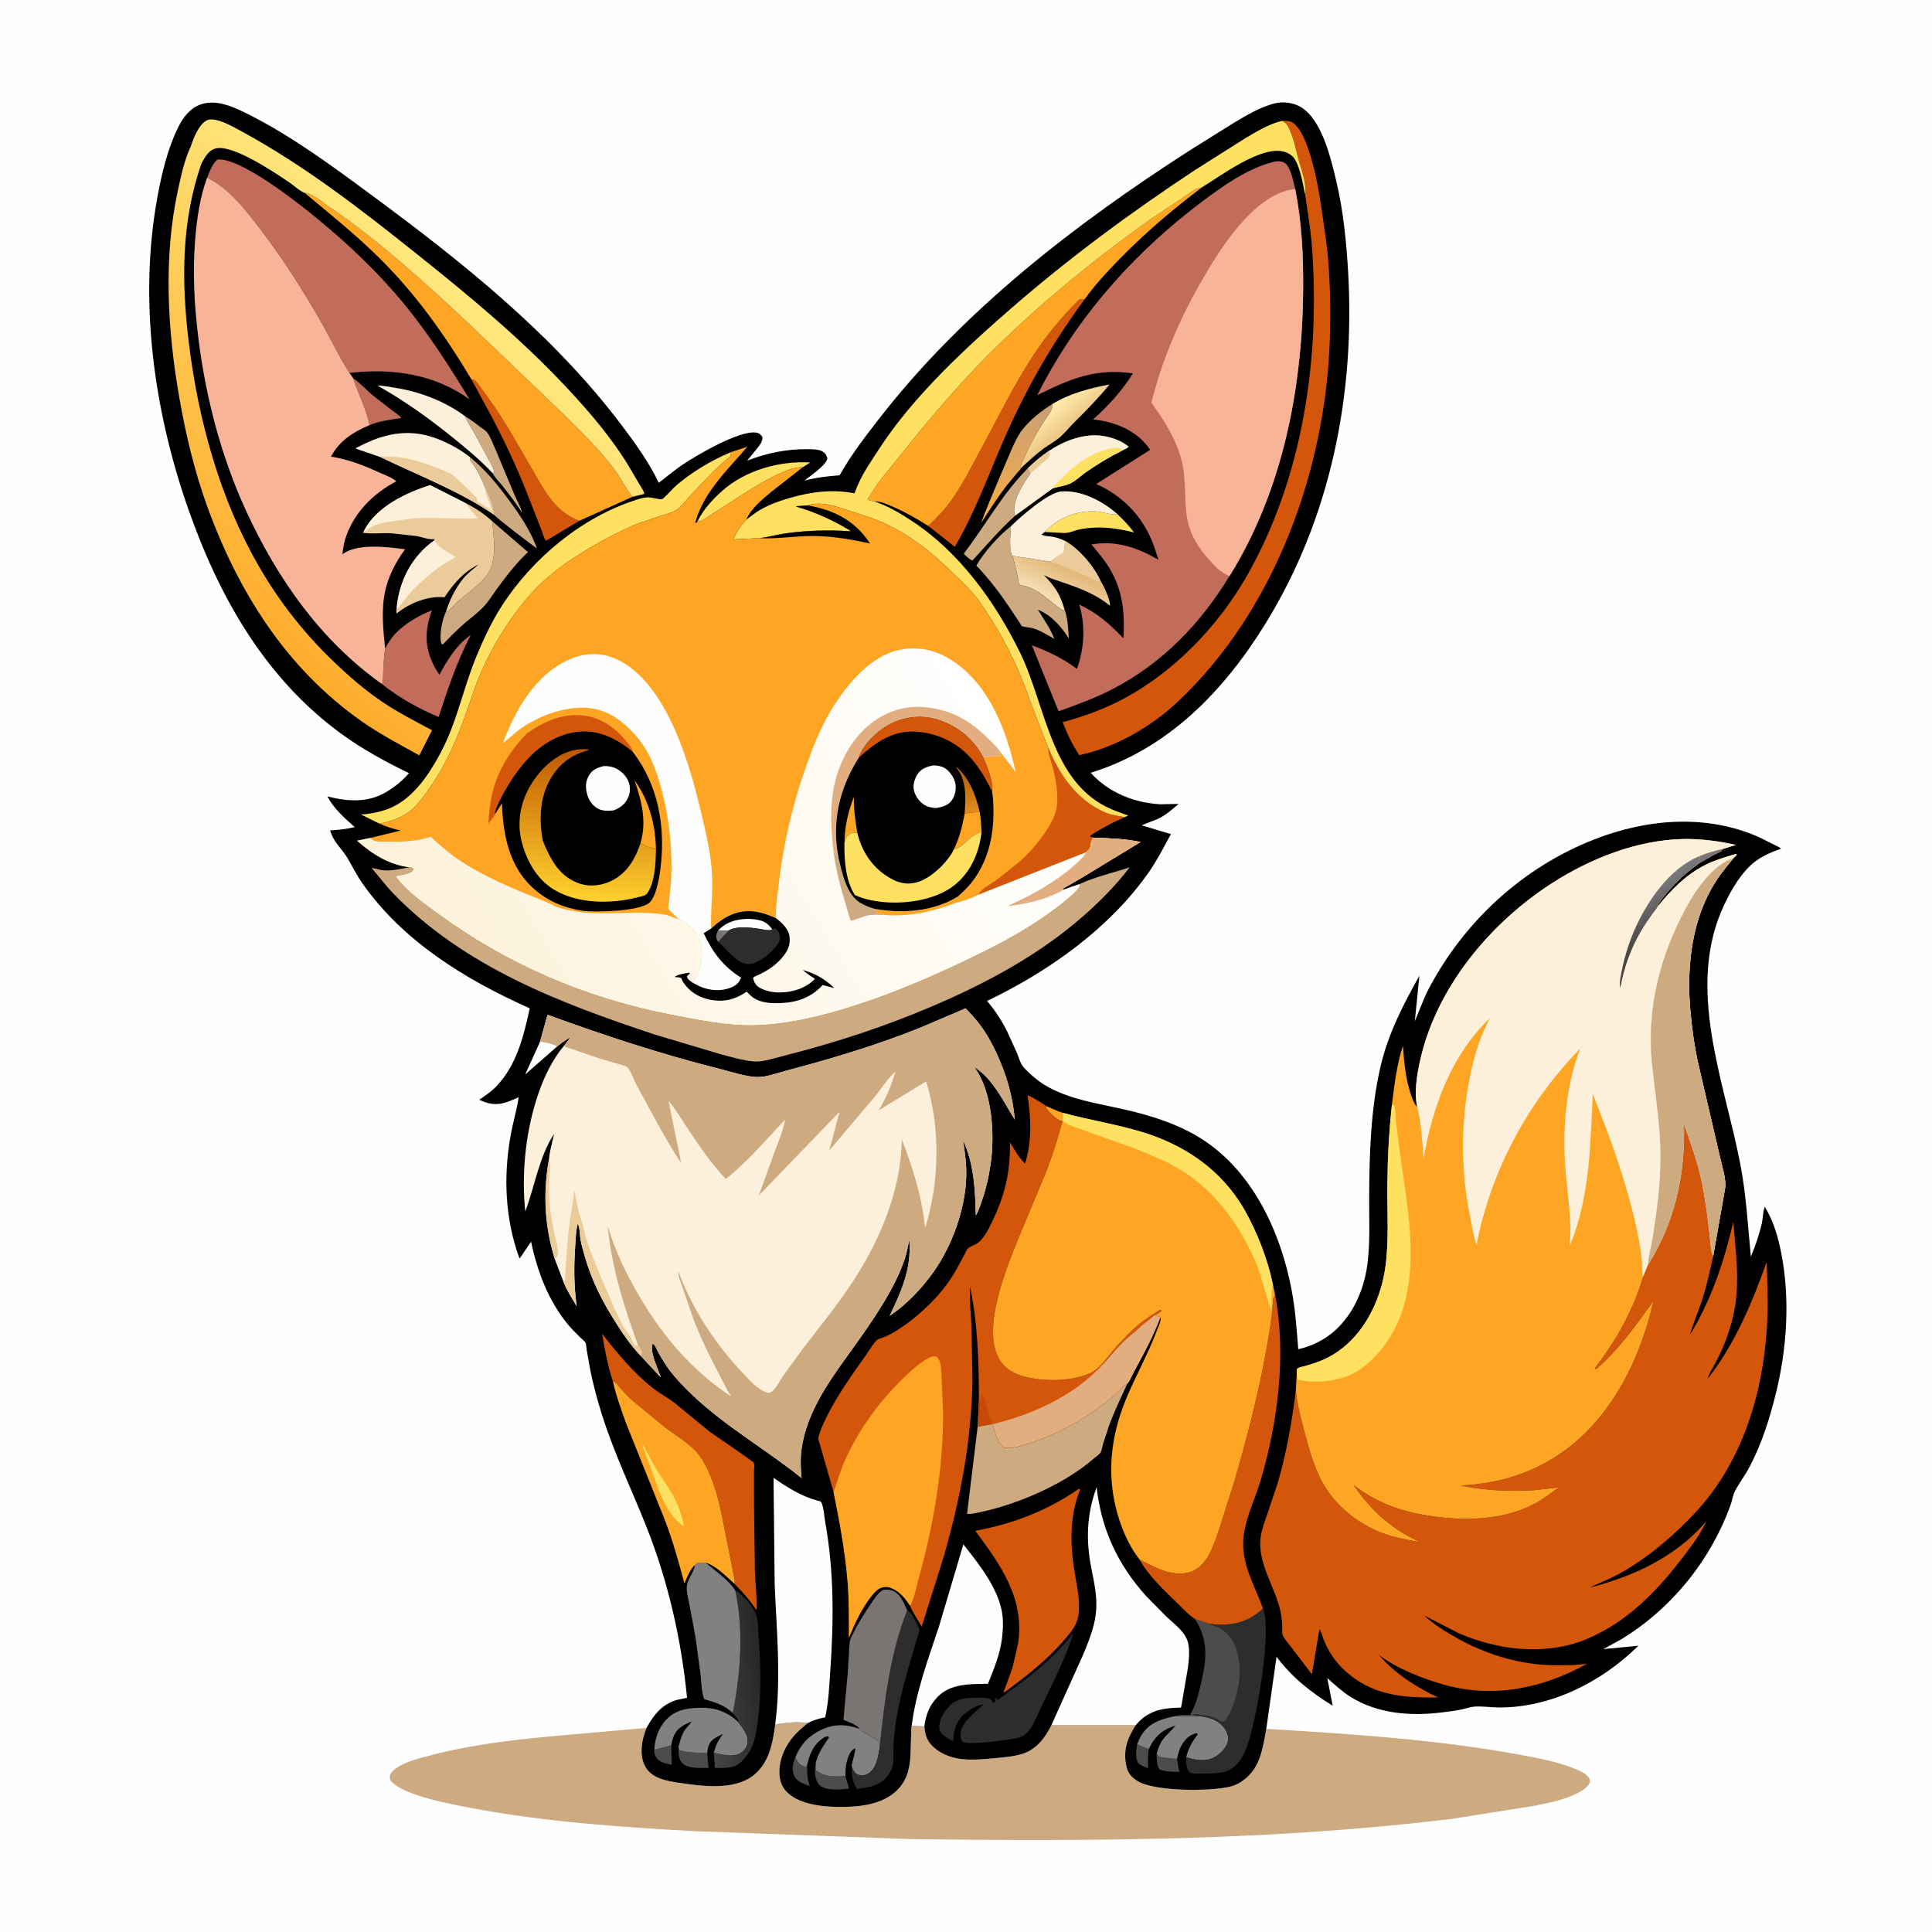 <svg version="1.1" xmlns="http://www.w3.org/2000/svg" style="display: block;" viewBox="0 0 2048 2048" width="1024" height="1024">
<defs>
	<linearGradient id="Gradient1" gradientUnits="userSpaceOnUse" x1="1071.2" y1="539.769" x2="1089.77" y2="430.396">
		<stop class="stop0" offset="0" stop-opacity="1" stop-color="rgb(240,171,75)"/>
		<stop class="stop1" offset="1" stop-opacity="1" stop-color="rgb(203,159,116)"/>
	</linearGradient>
	<linearGradient id="Gradient2" gradientUnits="userSpaceOnUse" x1="1130.51" y1="454.37" x2="1113.03" y2="432.593">
		<stop class="stop0" offset="0" stop-opacity="1" stop-color="rgb(238,200,134)"/>
		<stop class="stop1" offset="1" stop-opacity="1" stop-color="rgb(255,236,173)"/>
	</linearGradient>
	<linearGradient id="Gradient3" gradientUnits="userSpaceOnUse" x1="1129.46" y1="601.635" x2="1113" y2="637.393">
		<stop class="stop0" offset="0" stop-opacity="1" stop-color="rgb(227,184,122)"/>
		<stop class="stop1" offset="1" stop-opacity="1" stop-color="rgb(247,226,184)"/>
	</linearGradient>
	<linearGradient id="Gradient4" gradientUnits="userSpaceOnUse" x1="807.888" y1="1776.87" x2="747.765" y2="1784.42">
		<stop class="stop0" offset="0" stop-opacity="1" stop-color="rgb(39,39,38)"/>
		<stop class="stop1" offset="1" stop-opacity="1" stop-color="rgb(70,69,70)"/>
	</linearGradient>
	<linearGradient id="Gradient5" gradientUnits="userSpaceOnUse" x1="202.674" y1="607.607" x2="478.527" y2="296.203">
		<stop class="stop0" offset="0" stop-opacity="1" stop-color="rgb(255,172,44)"/>
		<stop class="stop1" offset="1" stop-opacity="1" stop-color="rgb(255,232,126)"/>
	</linearGradient>
	<linearGradient id="Gradient6" gradientUnits="userSpaceOnUse" x1="1772.14" y1="974.029" x2="1750.01" y2="942.779">
		<stop class="stop0" offset="0" stop-opacity="1" stop-color="rgb(74,70,66)"/>
		<stop class="stop1" offset="1" stop-opacity="1" stop-color="rgb(122,122,125)"/>
	</linearGradient>
	<linearGradient id="Gradient7" gradientUnits="userSpaceOnUse" x1="631.523" y1="794.812" x2="616.377" y2="953.75">
		<stop class="stop0" offset="0" stop-opacity="1" stop-color="rgb(190,86,0)"/>
		<stop class="stop1" offset="1" stop-opacity="1" stop-color="rgb(255,209,46)"/>
	</linearGradient>
	<linearGradient id="Gradient8" gradientUnits="userSpaceOnUse" x1="497.563" y1="1080.91" x2="1048.48" y2="746.796">
		<stop class="stop0" offset="0" stop-opacity="1" stop-color="rgb(253,242,218)"/>
		<stop class="stop1" offset="1" stop-opacity="1" stop-color="rgb(255,255,255)"/>
	</linearGradient>
	<linearGradient id="Gradient9" gradientUnits="userSpaceOnUse" x1="1024.14" y1="824.607" x2="1030.43" y2="858.84">
		<stop class="stop0" offset="0" stop-opacity="1" stop-color="rgb(185,102,13)"/>
		<stop class="stop1" offset="1" stop-opacity="1" stop-color="rgb(224,136,25)"/>
	</linearGradient>
</defs>
<path transform="translate(0,0)" fill="rgb(254,254,254)" d="M -0 -0 L 2048 0 L 2048 2048 L -0 2048 L -0 -0 z"/>
<path transform="translate(0,0)" fill="rgb(205,170,128)" d="M 821.714 1828.14 C 831.301 1826.22 846.601 1824.72 856.23 1826.56 L 847.026 1834.5 C 834.904 1845.86 826.305 1861.36 826.148 1878.22 C 826.072 1886.39 828.333 1893.91 834.224 1899.77 C 848.868 1914.35 877.986 1915.88 897.358 1915.33 C 916.888 1914.78 938.618 1911.16 952.5 1896.13 C 967.457 1879.93 964.739 1858.71 965.877 1838.45 C 965.996 1836.35 965.656 1830.93 966.47 1829.15 C 970.887 1830.03 975.333 1829.96 979.819 1830.04 C 980.111 1833.32 980.605 1836.55 981.535 1839.72 C 983.982 1848.06 990.93 1854.17 998.324 1858.22 C 1015.86 1867.84 1035.96 1865.4 1055.08 1863.67 C 1064.74 1862.8 1075.25 1861.98 1084.5 1858.91 C 1098.78 1854.17 1108.13 1841.85 1114.43 1828.9 L 1203.8 1828.89 C 1194.97 1842.77 1190.42 1855.23 1193.93 1871.92 C 1195.57 1879.68 1199.26 1883.92 1205.97 1888.07 C 1223.88 1899.14 1282.91 1899.08 1304 1893.94 C 1315.37 1891.17 1325.62 1882.3 1331.32 1872.18 C 1337.78 1860.7 1340 1845.53 1342.33 1832.65 C 1432.39 1838.1 1521.57 1843.76 1610.5 1859.98 C 1629.18 1863.38 1648.37 1866.96 1666.17 1873.71 C 1671.49 1875.73 1677.71 1878.07 1682.01 1881.91 C 1684.58 1884.22 1685.25 1885.58 1685.64 1888.9 C 1683.85 1892.76 1681.71 1894.9 1678.18 1897.26 C 1663.75 1906.9 1644.06 1910.56 1627.33 1914.08 L 1540.64 1927.85 C 1350.76 1951.24 1157.37 1952.01 966.324 1949.54 L 736.249 1941.13 C 657.39 1936.73 577.086 1931.29 499.408 1916.55 C 479.335 1912.74 424.565 1902.93 413.439 1886.57 C 413.134 1883.39 412.725 1881.59 414.902 1878.99 C 423.291 1868.98 442.422 1864.41 454.761 1861.13 C 512.474 1845.78 574.368 1841.39 633.752 1836.19 L 685.389 1831.63 C 683.519 1836.38 681.905 1841.3 681.01 1846.34 C 679.229 1856.35 679.637 1867.13 685.943 1875.62 C 693.36 1885.6 708.099 1888.14 719.682 1889.84 C 743.766 1893.37 777.405 1898.19 798.109 1882.4 C 815.15 1869.4 819.131 1848.09 821.714 1828.14 z"/>
<path transform="translate(0,0)" fill="rgb(0,0,0)" d="M 685.389 1831.63 C 693.058 1817.67 701.863 1806.35 717.981 1801.85 L 728.304 1799.75 C 722.302 1738.55 708.502 1677.48 685.958 1620.27 C 670.178 1580.22 651.198 1541.17 638.241 1500.06 C 632.988 1483.4 628.351 1466.3 625.103 1449.12 L 621.884 1430.78 C 621.588 1429.03 621.388 1424.63 620.616 1423.21 C 619.847 1421.8 616.82 1419.46 615.583 1418.23 C 610.811 1413.47 605.884 1408.74 601.619 1403.52 C 581.196 1378.5 569.512 1347.53 562.982 1316.24 L 551.194 1333.62 L 550.499 1333.62 C 535.295 1291.71 533.527 1247.26 541.282 1203.6 C 543.69 1190.04 547.92 1176.72 549.803 1163.09 C 537.208 1168.93 527.088 1173.22 513.223 1167.99 L 508.048 1165.79 C 514.131 1161.57 520.535 1157.38 525.696 1152.04 C 547.796 1129.16 554.909 1098.88 561.573 1068.89 C 493.668 1038.55 427.607 998.258 384.069 936.297 C 378.068 927.756 373.88 919.073 368.718 910.19 C 363.437 901.1 355.041 893.883 351.208 883.972 L 349.915 880.251 C 358.923 879.747 367.329 878.833 376.14 876.802 C 365.125 867.132 353.983 857.292 346.973 844.222 C 368.383 849.584 389.469 851.337 409.229 839.682 C 418.697 834.097 426.348 827.846 433.557 819.579 C 408.64 807.535 383.973 794.081 361.592 777.724 C 280.285 718.3 231.61 631.509 199.027 537.997 C 162.859 434.193 146.842 317.31 166.945 208.527 C 171.515 183.801 177.54 158.073 188.653 135.383 C 193.889 124.693 201.169 114.828 212.789 110.684 C 229.764 104.631 249.054 113.999 264.045 121.562 C 309.521 144.505 351.218 175.367 392.114 205.5 C 489.532 277.281 586.753 354.65 659.931 452 C 673.729 470.356 688.472 490.895 698.301 511.782 C 706.773 505.378 714.914 498.388 723.723 492.462 C 737.773 483.011 784.485 455.394 802 458.656 C 805.325 459.275 806.034 460.643 808.115 463 C 808.801 468.011 805.368 471.622 802.462 475.459 L 792.031 488.318 C 812.586 480.234 834.094 475.881 856.259 476.155 C 860.749 476.211 867.639 476.13 871.581 478.419 C 874.613 480.18 876.327 482.605 877.084 486 C 875.257 493.862 859.306 503.846 852.881 509.48 C 865.305 506.146 877.277 504.76 890.056 503.83 L 890.568 502.905 C 902.537 481.683 918.093 461.564 933.05 442.373 C 1021.91 328.349 1140.34 237.025 1261.35 159.326 L 1307.94 130.209 C 1320.97 122.389 1335.59 113.743 1350.38 109.786 C 1359.3 107.4 1370.31 108.511 1378.35 113.131 C 1401.19 126.237 1410.74 167.748 1416.41 191.526 C 1423.87 222.822 1427.13 255.421 1429.03 287.5 C 1436.71 417.779 1410.54 549.102 1341.49 661.012 C 1297.42 732.44 1238.19 793.934 1156.14 819.189 C 1175.12 840.142 1202.22 851.099 1230.25 852.569 L 1249.36 852.164 C 1243.14 857.543 1236.77 863.239 1229.42 867.036 C 1223.24 870.223 1216.55 871.968 1210.29 874.899 L 1241.22 884.207 C 1233.73 897.725 1226.99 911.397 1218.12 924.115 C 1176.29 984.134 1111.7 1029.72 1046.3 1061.06 C 1055 1071.23 1062 1082.02 1067.96 1094 L 1077.98 1116.17 C 1080.27 1121.72 1081.74 1128.18 1086.06 1132.5 C 1092.56 1139 1098.97 1144.94 1106.83 1149.77 C 1132.93 1165.82 1164.84 1169.73 1194.19 1176.61 C 1220.26 1182.72 1246.33 1190.86 1269.48 1204.62 C 1326.61 1238.56 1357.4 1304.87 1369.29 1368.05 C 1373.18 1388.76 1374.51 1409.29 1376.22 1430.24 C 1400.86 1424.44 1419.13 1410.93 1432.58 1389.33 C 1440.76 1376.17 1446.28 1360.32 1448.76 1345.06 C 1452.71 1320.71 1451.27 1294.72 1451.37 1270.07 C 1451.58 1223.92 1452.9 1176.04 1463.33 1130.94 C 1471.48 1095.68 1487.22 1065.59 1504.64 1034.24 L 1499.75 1082.5 C 1504.88 1070.83 1508.8 1058.98 1514.78 1047.65 C 1552.5 976.167 1614.89 919.014 1690.46 889.624 C 1746.42 867.862 1808.88 862.741 1864.87 887.5 L 1881.99 896.113 C 1883.74 897.035 1886.68 898.101 1887.88 899.661 C 1878.54 902.962 1869.15 906.86 1861.14 912.812 C 1846.38 923.782 1835.53 942.582 1827.82 958.889 C 1786.43 1046.41 1827.46 1144.83 1844.63 1233.08 C 1851.01 1265.92 1852.78 1298.91 1855.99 1332.12 C 1860.72 1320.85 1864.82 1308.63 1867.65 1296.74 C 1868.65 1292.54 1868.92 1282.45 1870.89 1279.44 C 1880.12 1294.65 1884.92 1311.46 1888.29 1328.82 C 1897.56 1376.45 1894.35 1428.48 1882.89 1475.44 C 1876.12 1503.2 1867.65 1530.45 1854.15 1555.76 C 1849.62 1564.27 1843.63 1572.05 1839.2 1580.5 C 1836.95 1584.81 1836.39 1589.91 1834.77 1594.5 C 1831.69 1603.25 1827.97 1612.06 1823.97 1620.45 C 1801.08 1668.48 1764.2 1709.92 1718.78 1737.62 L 1699.62 1748.14 L 1736.74 1744.52 C 1698.28 1782.7 1644.13 1810.3 1588.98 1810.01 C 1580.34 1809.97 1570.95 1808.41 1562.5 1809.11 C 1558.26 1809.46 1554.14 1811.02 1550 1811.94 C 1543.29 1813.43 1536.22 1814.21 1529.41 1815.1 C 1496.27 1819.42 1460.81 1816.96 1431.79 1798.84 C 1422.81 1793.24 1414.85 1785.84 1406.98 1778.83 L 1412.69 1808.15 C 1389.09 1793.42 1370.07 1778.65 1353.18 1756.23 L 1342.33 1832.65 C 1340 1845.53 1337.78 1860.7 1331.32 1872.18 C 1325.62 1882.3 1315.37 1891.17 1304 1893.94 C 1282.91 1899.08 1223.88 1899.14 1205.97 1888.07 C 1199.26 1883.92 1195.57 1879.68 1193.93 1871.92 C 1190.42 1855.23 1194.97 1842.77 1203.8 1828.89 L 1114.43 1828.9 C 1108.13 1841.85 1098.78 1854.17 1084.5 1858.91 C 1075.25 1861.98 1064.74 1862.8 1055.08 1863.67 C 1035.96 1865.4 1015.86 1867.84 998.324 1858.22 C 990.93 1854.17 983.982 1848.06 981.535 1839.72 C 980.605 1836.55 980.111 1833.32 979.819 1830.04 C 975.333 1829.96 970.887 1830.03 966.47 1829.15 C 965.656 1830.93 965.996 1836.35 965.877 1838.45 C 964.739 1858.71 967.457 1879.93 952.5 1896.13 C 938.618 1911.16 916.888 1914.78 897.358 1915.33 C 877.986 1915.88 848.868 1914.35 834.224 1899.77 C 828.333 1893.91 826.072 1886.39 826.148 1878.22 C 826.305 1861.36 834.904 1845.86 847.026 1834.5 L 856.23 1826.56 C 846.601 1824.72 831.301 1826.22 821.714 1828.14 C 819.131 1848.09 815.15 1869.4 798.109 1882.4 C 777.405 1898.19 743.766 1893.37 719.682 1889.84 C 708.099 1888.14 693.36 1885.6 685.943 1875.62 C 679.637 1867.13 679.229 1856.35 681.01 1846.34 C 681.905 1841.3 683.519 1836.38 685.389 1831.63 z"/>
<path transform="translate(0,0)" fill="rgb(122,116,115)" d="M 1802.15 907.238 C 1810.18 903.831 1818.61 901.743 1827.07 899.697 C 1824.48 903.637 1820.94 904.344 1816.96 906.394 L 1799.79 916.214 L 1802.15 907.238 z"/>
<path transform="translate(0,0)" fill="rgb(77,76,77)" d="M 1205.42 1849.08 L 1217.72 1854.1 C 1216.58 1861.01 1216.8 1867.44 1217.11 1874.41 C 1212.61 1872.6 1209.72 1871.97 1206.13 1868.5 C 1203.56 1861.53 1204.1 1856.17 1205.42 1849.08 z"/>
<path transform="translate(0,0)" fill="rgb(77,76,77)" d="M 711.529 1850.15 L 712.039 1870.71 C 706.228 1869.41 698.439 1868.25 695.312 1862.5 C 694.132 1860.33 692.986 1857.39 693.644 1854.93 L 711.529 1850.15 z"/>
<path transform="translate(0,0)" fill="rgb(77,76,77)" d="M 855.607 1871 C 855.647 1879.45 855.554 1884.93 858.215 1893.12 L 854.057 1891.64 C 848.497 1889.59 843.843 1887.19 841.5 1881.34 C 839.057 1875.23 840.558 1868.68 843.094 1862.89 C 845.649 1867.81 847.437 1871.11 853.012 1872.63 L 854.5 1872.99 L 855.607 1871 z"/>
<path transform="translate(0,0)" fill="rgb(77,76,77)" d="M 1247.65 1864.54 C 1248.42 1868.86 1248.88 1873.08 1250.11 1877.31 L 1250.38 1878.19 C 1243.76 1878.13 1235.06 1878.48 1229.05 1875.5 C 1225.77 1870.76 1226.18 1864.57 1226.12 1859.06 C 1228.2 1862.02 1228.97 1862.33 1232.5 1863.01 L 1247.65 1864.54 z"/>
<path transform="translate(0,0)" fill="rgb(254,254,254)" d="M 572.532 1103.86 C 578.147 1104.88 585.907 1106.14 590.813 1109.11 L 556.712 1139 L 572.084 1105.17 L 572.532 1103.86 z"/>
<path transform="translate(0,0)" fill="rgb(77,76,77)" d="M 896.255 1882.72 L 900.063 1895.89 C 893.043 1896.84 885.001 1897.64 878 1896.33 C 873.371 1895.46 869.527 1894.16 866.893 1889.95 C 863.191 1884.03 863.412 1875.16 864.761 1868.56 L 864.966 1876.5 C 868.949 1879.52 871.642 1880.9 876.5 1882.05 L 877.65 1882.34 C 883.581 1883.75 890.188 1882.73 896.255 1882.72 z"/>
<path transform="translate(0,0)" fill="rgb(77,76,77)" d="M 719.19 1852.03 L 720.5 1855.57 C 729.961 1857.92 739.974 1858.02 749.667 1858.47 L 751.076 1874.06 C 743.64 1874.12 729.94 1874.89 724.107 1869.82 C 718.86 1865.25 719.372 1858.35 719.19 1852.03 z"/>
<path transform="translate(0,0)" fill="rgb(194,108,92)" d="M 374.321 400.889 C 381.841 405.974 387.963 413.145 394.987 418.938 L 416.295 435.51 C 419.256 437.778 423.228 440.106 425.445 443.096 C 414.13 444.842 402.388 446.227 391.732 450.64 C 388.621 434.117 379.576 417.03 374.321 400.889 z"/>
<path transform="translate(0,0)" fill="rgb(205,170,128)" d="M 493.03 441.236 C 498.719 444.647 504.03 448.744 509.326 452.728 C 511.72 454.529 514.956 456.426 516.7 458.849 C 520.108 463.585 522.44 470.333 524.917 475.69 L 545.568 524.918 C 547.837 530.445 551.572 536.567 553.169 542.188 L 553.364 543.302 C 546.889 533.382 539.793 524.086 532.47 514.786 C 530.005 511.655 523.687 505.408 522.588 502.016 L 523.743 499.899 C 523.519 496.227 520.308 491.674 518.605 488.338 L 502.329 458.345 C 499.132 452.713 495.154 447.359 493.03 441.236 z"/>
<path transform="translate(0,0)" fill="rgb(254,225,96)" d="M 1107.62 563.95 C 1120.85 548.63 1143.8 540.274 1163.85 542.283 C 1169.26 542.825 1179.58 546.769 1184.15 544.673 C 1190.8 550.902 1196.68 557.051 1202.09 564.399 C 1182.59 559.58 1164.96 557.277 1145.03 561.061 C 1138.2 562.359 1133.07 565.683 1126 564.914 L 1107.62 563.95 z"/>
<path transform="translate(0,0)" fill="rgb(205,170,128)" d="M 498.085 484.46 C 514.416 497.689 526.864 513.058 539.303 529.865 C 551.133 545.851 562.392 562.594 569.25 581.395 C 564.384 578.262 524.903 548.114 523.817 545.742 L 523.752 545.212 C 522.974 536.218 518.704 525.752 514.57 517.77 C 510.919 508.706 505.821 497.28 499.582 489.789 C 497.996 487.884 498.332 486.877 498.085 484.46 z"/>
<path transform="translate(0,0)" fill="rgb(254,225,96)" d="M 739.22 552.952 C 745.509 540.214 754.92 529.794 765.479 520.42 C 790.33 498.357 826.368 488.329 859.025 490.234 L 850.874 495.366 C 842.695 494.561 831.442 499.603 824.063 503.137 C 799.623 514.84 778.135 530.362 755.26 544.62 C 750.511 547.58 744.91 552.941 739.22 552.952 z"/>
<path transform="translate(0,0)" fill="url(#Gradient1)" d="M 1082.26 496.248 C 1082.05 497.445 1079.39 499.905 1078.55 500.888 L 1067.31 514.476 C 1057.55 526.995 1048.7 540.968 1040.14 554.314 C 1045.41 539.003 1052.12 524.307 1058.25 509.334 L 1071.94 477.25 C 1075.17 470.12 1078.47 462.347 1083.27 456.112 C 1091.87 444.942 1103.93 435.494 1115.84 428.074 C 1115.41 433.443 1114.33 435.805 1111.25 440.124 C 1100.2 455.641 1091.54 472.233 1083.58 489.493 C 1082.42 492.006 1081.83 493.387 1082.26 496.248 z"/>
<path transform="translate(0,0)" fill="rgb(205,170,128)" d="M 1089.75 496.161 L 1092.23 502.077 C 1084.38 513.219 1073.56 529.723 1075.3 544 C 1075.45 545.289 1075.68 545.584 1076.19 546.609 C 1059.5 561.578 1045.86 577.867 1030.76 594.269 C 1027.59 592.848 1024.72 589.875 1022.06 587.644 L 1021.99 586.472 C 1044.92 556.334 1062.77 523.141 1089.75 496.161 z"/>
<path transform="translate(0,0)" fill="url(#Gradient2)" d="M 1115.84 428.074 C 1134.48 416.847 1154.96 411.612 1176.15 407.523 C 1164.6 421.826 1151.87 434.645 1138.9 447.625 C 1133.76 452.771 1128.89 458.721 1123.5 463.514 C 1118.43 468.025 1111.72 471.449 1106.21 475.529 C 1097.7 481.842 1090.01 489.045 1082.26 496.248 C 1081.83 493.387 1082.42 492.006 1083.58 489.493 C 1091.54 472.233 1100.2 455.641 1111.25 440.124 C 1114.33 435.805 1115.41 433.443 1115.84 428.074 z"/>
<path transform="translate(0,0)" fill="rgb(253,240,218)" d="M 522.588 502.016 C 508.936 487.396 493.819 474.935 478.251 462.442 C 453.188 442.329 428.148 424.535 400.146 408.71 C 406.165 408.7 412.627 410.093 418.591 411.028 C 444.742 415.128 471.753 425.335 493.03 441.236 C 495.154 447.359 499.132 452.713 502.329 458.345 L 518.605 488.338 C 520.308 491.674 523.519 496.227 523.743 499.899 L 522.588 502.016 z"/>
<path transform="translate(0,0)" fill="rgb(212,86,11)" d="M 499.718 402.133 C 500.812 402.429 502.016 402.459 503 403.02 C 505.332 404.351 508.571 409.606 510.268 411.827 C 525.269 431.468 538.331 452.904 550.682 474.291 L 569.481 506.885 C 580.91 526.469 591.777 543.891 614.077 552.093 L 578.893 573.173 C 576.873 571.742 574.913 564.268 573.816 561.444 L 557.696 520.279 C 547.419 494.488 535.388 468.869 522.549 444.253 L 499.718 402.133 z"/>
<path transform="translate(0,0)" fill="rgb(205,170,128)" d="M 521.825 552.569 L 559.66 585.275 C 547.148 597.036 537.227 610.022 527.061 623.778 C 522.714 629.661 518.764 636.257 513.951 641.724 C 507.736 648.785 498.991 654.999 491.831 661.26 C 483.838 668.25 476.45 675.794 469.037 683.386 C 467.288 681.954 467.217 679.719 467.057 677.5 C 466.478 669.48 468.968 656.083 472.581 648.84 C 476.526 647.904 481.733 640.757 485.03 637.876 C 494.916 629.234 506.468 621.636 514.836 611.433 C 527.701 595.747 523.521 571.519 521.825 552.569 z"/>
<path transform="translate(0,0)" fill="rgb(130,129,130)" d="M 1246.92 1818.99 L 1266.64 1818.95 C 1271.36 1819.13 1275.58 1819.38 1280.17 1820.68 L 1281.45 1821.03 C 1288.99 1823.22 1295.78 1827.5 1299.57 1834.54 C 1301.62 1838.35 1302.72 1842.4 1301.5 1846.67 C 1299.52 1853.61 1292.26 1860.58 1285.89 1863.49 C 1276.34 1867.84 1267 1865.39 1257.36 1862.92 C 1259.93 1852.81 1263.42 1846.65 1269.79 1838.5 L 1268.5 1837.15 C 1261.11 1838.96 1256.77 1843.1 1252.85 1849.52 C 1249.98 1854.22 1248.92 1859.26 1247.65 1864.54 L 1232.5 1863.01 C 1228.97 1862.33 1228.2 1862.02 1226.12 1859.06 C 1227.54 1853.58 1229.41 1848.37 1232.83 1843.79 C 1236.75 1838.53 1242.02 1834.63 1245.93 1829.25 L 1242.56 1830.4 C 1230.25 1834.78 1223.27 1842.54 1217.72 1854.1 L 1205.42 1849.08 C 1207.14 1844.68 1208.92 1840.59 1211.7 1836.74 C 1219.91 1825.36 1233.64 1821.37 1246.92 1818.99 z"/>
<path transform="translate(0,0)" fill="rgb(130,129,130)" d="M 843.094 1862.89 C 848.503 1849.46 856.986 1840.23 870.056 1833.94 C 884.032 1827.22 896.352 1827.52 910.654 1832.48 L 911.472 1833.24 C 916.392 1837.34 922.882 1839.97 928.133 1843.88 C 928.787 1844.37 931.239 1845.96 931.579 1846.5 C 932.161 1847.42 932.238 1851.76 932.404 1853.07 C 930.882 1862.37 929.116 1874.43 920.5 1880.03 C 917.551 1881.94 913.87 1882.41 910.487 1881.5 C 907.067 1880.58 905.699 1878.53 903.987 1875.49 C 903.396 1874.44 903.136 1873.28 902.839 1872.13 L 903.029 1870.56 C 903.46 1867.13 907.404 1855.05 906.5 1853.24 C 902.743 1854.91 900.926 1858.2 899.424 1861.89 C 896.793 1868.35 895.954 1875.8 896.255 1882.72 C 890.188 1882.73 883.581 1883.75 877.65 1882.34 L 876.5 1882.05 C 871.642 1880.9 868.949 1879.52 864.966 1876.5 L 864.761 1868.56 C 867.33 1858.34 872.884 1850.51 878.697 1841.93 L 878 1840.35 C 876.151 1840.66 874.837 1841.03 873.21 1842.02 C 862.694 1848.39 858.103 1859.51 855.607 1871 L 854.5 1872.99 L 853.012 1872.63 C 847.437 1871.11 845.649 1867.81 843.094 1862.89 z"/>
<path transform="translate(0,0)" fill="url(#Gradient3)" d="M 1129.21 573.421 C 1144.5 582.508 1159.22 599.774 1166.72 615.855 C 1170.08 621.182 1177.1 635.725 1176.57 642.023 C 1162.82 630.852 1148.06 624.933 1131.5 619.046 C 1123.05 616.043 1114.64 613.784 1106.58 609.695 C 1118.19 621.347 1124.49 630.978 1128.68 647.087 C 1124.14 646.643 1120.63 642.55 1117 639.803 C 1107.13 632.331 1097.33 623.386 1084.9 620.935 L 1082.13 620.345 C 1081.52 620.076 1080.83 619.85 1080.41 619.331 C 1079.83 618.614 1079.21 613.504 1078.94 612.317 C 1077.34 605.054 1075.78 597.208 1073.46 590.174 L 1073.12 589.188 L 1113.59 595.411 C 1117.41 591.554 1122.76 589.079 1127.31 586.091 C 1128.43 581.857 1128.87 577.779 1129.21 573.421 z"/>
<path transform="translate(0,0)" fill="rgb(235,203,154)" d="M 1129.21 573.421 C 1144.5 582.508 1159.22 599.774 1166.72 615.855 C 1165.98 616.079 1165.28 616.553 1164.52 616.526 C 1163.15 616.476 1160.37 614.947 1159.03 614.388 L 1140.36 605.624 C 1131.71 601.776 1122.58 598.389 1113.59 595.411 C 1117.41 591.554 1122.76 589.079 1127.31 586.091 C 1128.43 581.857 1128.87 577.779 1129.21 573.421 z"/>
<path transform="translate(0,0)" fill="rgb(46,45,45)" d="M 961.69 1706.97 C 967.542 1709.77 972.066 1721.9 974.842 1727.8 C 965.794 1758.91 955.591 1789.8 950.191 1821.83 C 948.468 1832.05 947.601 1842.5 947.163 1852.85 C 946.872 1859.72 947.887 1866.58 945.804 1873.24 C 943.527 1880.52 938.662 1886.54 931.997 1890.26 C 924.438 1894.48 916.888 1895.12 908.505 1896.29 C 903.056 1888.07 902.731 1881.62 902.839 1872.13 C 903.136 1873.28 903.396 1874.44 903.987 1875.49 C 905.699 1878.53 907.067 1880.58 910.487 1881.5 C 913.87 1882.41 917.551 1881.94 920.5 1880.03 C 929.116 1874.43 930.882 1862.37 932.404 1853.07 C 937.583 1804.14 943.338 1753.01 961.69 1706.97 z"/>
<path transform="translate(0,0)" fill="rgb(130,129,130)" d="M 693.644 1854.93 C 693.903 1843.83 698.108 1831.6 705.775 1823.4 C 715.64 1812.85 726.902 1810.76 740.71 1810.33 C 757.62 1809.8 770.455 1814.07 782.723 1825.58 C 786.969 1831.25 793.497 1839.48 792.495 1846.95 C 791.863 1851.65 789.781 1854.85 785.973 1857.71 C 779.728 1862.4 771.257 1860.99 764.146 1859.64 L 756.698 1857.99 L 757.866 1854 C 759.663 1847.74 762.673 1843.34 766.338 1838.02 C 762.742 1839.85 758.614 1841.68 755.5 1844.27 C 750.876 1848.11 750.377 1852.86 749.667 1858.47 C 739.974 1858.02 729.961 1857.92 720.5 1855.57 L 719.19 1852.03 C 721.225 1844.11 722.866 1836.77 728.593 1830.61 C 730.427 1828.63 731.9 1826.91 733.346 1824.63 C 729.586 1826.41 725.463 1828.14 722.059 1830.54 C 715.27 1835.31 712.895 1842.35 711.529 1850.15 L 693.644 1854.93 z"/>
<path transform="translate(0,0)" fill="url(#Gradient4)" d="M 779.394 1685.9 C 787.078 1689.97 798.497 1703.32 801.514 1711.41 C 803.853 1717.68 803.532 1727.62 804.055 1734.38 C 806.376 1764.34 807.308 1794.63 803.327 1824.5 C 801.959 1834.77 800.407 1845.9 795.375 1855.11 C 791.779 1861.69 784.811 1870.59 777.281 1872.72 L 775 1873.19 L 773.651 1873.45 C 768.47 1874.37 763.103 1874.13 757.858 1874.05 L 756.698 1857.99 L 764.146 1859.64 C 771.257 1860.99 779.728 1862.4 785.973 1857.71 C 789.781 1854.85 791.863 1851.65 792.495 1846.95 C 793.497 1839.48 786.969 1831.25 782.723 1825.58 L 782.862 1824.52 C 781.705 1821.3 778.917 1818.51 776.748 1815.87 C 785.145 1774.25 788.47 1727.76 779.394 1685.9 z"/>
<path transform="translate(0,0)" fill="rgb(205,170,128)" d="M 1128.68 647.087 L 1128.95 647.242 C 1131.95 656.946 1132.44 666.66 1132.96 676.752 C 1124.6 663.754 1114.77 652.34 1100.22 646.281 C 1106.24 656.221 1113.56 666.35 1117.63 677.264 C 1110.48 673.183 1103.11 668.476 1095.22 666.044 C 1091.65 664.947 1086.3 665.064 1083.16 663.629 C 1082.67 663.403 1080.83 660.036 1080.39 659.372 L 1069.61 643.101 C 1059.28 627.853 1047.69 612.79 1034.94 599.458 C 1043.52 584.945 1058.2 568.305 1071.59 557.78 C 1071.35 566.112 1069.14 581.995 1073.12 589.188 L 1073.46 590.174 C 1075.78 597.208 1077.34 605.054 1078.94 612.317 C 1079.21 613.504 1079.83 618.614 1080.41 619.331 C 1080.83 619.85 1081.52 620.076 1082.13 620.345 L 1084.9 620.935 C 1097.33 623.386 1107.13 632.331 1117 639.803 C 1120.63 642.55 1124.14 646.643 1128.68 647.087 z"/>
<path transform="translate(0,0)" fill="rgb(253,240,218)" d="M 1071.59 557.78 C 1081.96 547.654 1111.19 521.973 1125.08 520.929 C 1146.2 519.342 1168.7 531.105 1184.15 544.673 C 1179.58 546.769 1169.26 542.825 1163.85 542.283 C 1143.8 540.274 1120.85 548.63 1107.62 563.95 L 1104.03 566.5 C 1106.77 568.639 1113.65 568.386 1117.27 569.211 C 1121.42 570.155 1125.3 571.788 1129.21 573.421 C 1128.87 577.779 1128.43 581.857 1127.31 586.091 C 1122.76 589.079 1117.41 591.554 1113.59 595.411 L 1073.12 589.188 C 1069.14 581.995 1071.35 566.112 1071.59 557.78 z"/>
<path transform="translate(0,0)" fill="rgb(253,240,218)" d="M 1112.36 477.672 C 1124.98 469.221 1140.06 462.919 1155.27 461.571 C 1168.98 460.357 1185.83 464.548 1196.47 473.5 C 1195.11 475.311 1192.74 476.03 1190.71 477 C 1177.06 483.787 1164.22 491.458 1151.68 500.145 C 1146.4 503.805 1141.27 508.817 1135.7 511.886 C 1130.26 514.881 1122.11 515.681 1116.08 517.691 L 1076.19 546.609 C 1075.68 545.584 1075.45 545.289 1075.3 544 C 1073.56 529.723 1084.38 513.219 1092.23 502.077 L 1089.75 496.161 C 1096.91 489.279 1104.1 483.219 1112.36 477.672 z"/>
<path transform="translate(0,0)" fill="rgb(235,203,154)" d="M 1112.36 477.672 C 1112.46 481.946 1113.11 483.644 1109.85 486.816 L 1092.23 502.077 L 1089.75 496.161 C 1096.91 489.279 1104.1 483.219 1112.36 477.672 z"/>
<path transform="translate(0,0)" fill="rgb(254,225,96)" d="M 1116.08 517.691 L 1116.51 516.67 C 1118.31 513.314 1122.07 510.249 1124.74 507.547 C 1138.16 493.99 1153.96 481.793 1172.66 476.415 C 1179.03 474.581 1184.69 473.547 1190.71 477 C 1177.06 483.787 1164.22 491.458 1151.68 500.145 C 1146.4 503.805 1141.27 508.817 1135.7 511.886 C 1130.26 514.881 1122.11 515.681 1116.08 517.691 z"/>
<path transform="translate(0,0)" fill="rgb(212,86,11)" d="M 983.987 557.478 C 991.886 549.78 999.79 542.166 1006.41 533.298 C 1019.19 516.177 1028.79 496.533 1038.99 477.823 C 1063.25 433.31 1085.59 384.782 1118.29 345.755 C 1125.09 337.642 1131.89 329.696 1139.48 322.306 C 1140.77 321.045 1143 318.162 1144.46 317.5 C 1145.57 316.998 1148.62 317.134 1149.96 317.015 C 1116.42 362.316 1088.64 410.413 1065.91 462 C 1048.67 501.105 1033.89 542.666 1012.17 579.597 L 983.987 557.478 z"/>
<path transform="translate(0,0)" fill="rgb(253,240,218)" d="M 403.851 484.768 L 376.67 475.385 C 400.934 462.019 426.708 454.342 454.5 462.144 C 469.556 466.37 485.812 474.836 498.085 484.46 C 498.332 486.877 497.996 487.884 499.582 489.789 C 505.821 497.28 510.919 508.706 514.57 517.77 C 518.704 525.752 522.974 536.218 523.752 545.212 L 523.817 545.742 C 487.315 520.61 443.727 504.082 403.851 484.768 z"/>
<path transform="translate(0,0)" fill="rgb(235,203,154)" d="M 403.851 484.768 C 409.279 483.504 414.708 484.011 420.202 484.5 C 439.866 486.25 458.125 493.709 476.125 501.303 C 479.334 502.656 482.274 505.829 484.914 508.101 C 491.704 513.942 497.887 520.146 504.187 526.503 C 505.747 528.077 506.076 529.619 506 531.755 L 507.421 532.433 C 512.197 534.79 516.53 538.565 521 541.5 L 521.5 540 L 520.51 538.5 L 519.51 535 L 517.156 528.674 L 516.51 527 L 516.072 526.014 C 514.797 523.082 514.502 520.947 514.57 517.77 C 518.704 525.752 522.974 536.218 523.752 545.212 L 523.817 545.742 C 487.315 520.61 443.727 504.082 403.851 484.768 z"/>
<path transform="translate(0,0)" fill="rgb(194,108,92)" d="M 408.204 687.274 C 413.057 678.64 417.469 672.404 425.112 666.053 C 435.251 657.63 445.556 651.924 457.802 646.983 C 455.707 653.354 453.791 659.325 452.947 666 L 452.681 667.976 C 450.482 684.871 456.148 701.59 465.881 715.227 C 473.271 700.879 485.005 682.23 498.916 673.338 C 484.367 701.144 474.723 730.286 464.967 760.021 C 443.793 751.273 422.678 739.344 404.747 725.031 C 406.475 721.654 405.992 716.728 406.18 712.924 C 406.606 704.327 407.019 695.81 408.204 687.274 z"/>
<path transform="translate(0,0)" fill="rgb(46,45,45)" d="M 1137.82 1730.91 C 1128.66 1761.31 1112.14 1791.07 1098.93 1819.97 C 1095.37 1827.77 1090.22 1838.52 1081.5 1841.48 C 1073.57 1844.18 1026.11 1850.39 1020.75 1846.39 C 1018.93 1845.04 1018.04 1841.92 1018.08 1839.77 C 1018.3 1825.31 1032.99 1816.26 1042.11 1807.03 C 1035.29 1806.93 1026.6 1813.44 1021.59 1817.44 C 1014.02 1824.82 1010.93 1833.86 1010.52 1844.15 L 1010.46 1845.97 C 1006.88 1844.01 1002.88 1841.92 999.808 1839.22 C 997.698 1837.37 995.913 1834.73 995.754 1831.89 C 995.24 1822.74 1000.86 1814.27 1006.94 1807.92 C 1012.21 1802.42 1020.36 1800.13 1027.78 1799.91 C 1032.35 1799.78 1046.3 1798.85 1049.5 1801.07 C 1050.61 1801.84 1052.43 1804.33 1053.5 1805.35 L 1055.5 1802.56 L 1054.5 1801.88 L 1054.45 1800.5 L 1056.83 1800.14 L 1056.65 1801.5 L 1058 1801.9 C 1087.07 1780.43 1115.86 1760.18 1137.82 1730.91 z"/>
<path transform="translate(0,0)" fill="rgb(130,129,130)" d="M 736.724 1659.01 L 737.824 1657.87 C 739.942 1655.95 745.366 1656.56 748.197 1656.55 C 758.391 1665.55 772.146 1674.42 779.394 1685.9 C 788.47 1727.76 785.145 1774.25 776.748 1815.87 C 767.951 1807.38 757.79 1804.5 746.389 1801.16 C 743.568 1793.25 743.452 1782.61 742.502 1774.21 L 737.322 1735.97 L 730.974 1701.84 C 729.786 1695.82 727.742 1688.49 728.001 1682.36 C 728.324 1674.71 734.637 1668.09 736.353 1660.73 L 736.724 1659.01 z"/>
<path transform="translate(0,0)" fill="rgb(122,116,115)" d="M 910.654 1832.48 L 910.496 1831.63 C 906.194 1827.56 899.516 1825.33 894.063 1823.08 L 898.55 1774.85 L 900.142 1748.92 C 900.405 1744.73 900.293 1739.84 902.14 1736 L 902.687 1734.92 C 908.556 1722.45 915.799 1710.8 923.603 1699.46 C 927.036 1694.48 930.754 1688.3 936.134 1685.33 C 939.395 1684.93 942.356 1684.78 945.5 1685.96 C 954.699 1689.4 957.845 1698.84 961.69 1706.97 C 943.338 1753.01 937.583 1804.14 932.404 1853.07 C 932.238 1851.76 932.161 1847.42 931.579 1846.5 C 931.239 1845.96 928.787 1844.37 928.133 1843.88 C 922.882 1839.97 916.392 1837.34 911.472 1833.24 L 910.654 1832.48 z"/>
<path transform="translate(0,0)" fill="rgb(46,45,45)" d="M 1338.78 1705.15 C 1348.97 1728.8 1331.13 1828.22 1321.29 1853.06 C 1317.52 1862.56 1311.71 1872.59 1301.93 1876.82 C 1293.76 1880.36 1281.11 1880.01 1272.35 1880.05 C 1269.1 1880.07 1264.63 1880.53 1261.66 1879.07 C 1259.2 1877.86 1258.18 1874.01 1257.75 1871.5 C 1257.25 1868.6 1256.97 1865.85 1257.36 1862.92 C 1267 1865.39 1276.34 1867.84 1285.89 1863.49 C 1292.26 1860.58 1299.52 1853.61 1301.5 1846.67 C 1302.72 1842.4 1301.62 1838.35 1299.57 1834.54 C 1295.78 1827.5 1288.99 1823.22 1281.45 1821.03 L 1280.17 1820.68 C 1275.58 1819.38 1271.36 1819.13 1266.64 1818.95 L 1246.92 1818.99 C 1251.36 1817.49 1256.83 1817.99 1261.49 1817.94 C 1268.22 1807.29 1271.53 1792.17 1274.24 1779.92 C 1279.49 1756.22 1280.32 1737.43 1266.9 1716.32 L 1281.86 1721.06 L 1287 1721.86 C 1307.92 1723.44 1323.13 1719.19 1338.78 1705.15 z"/>
<path transform="translate(0,0)" fill="rgb(77,76,77)" d="M 1266.9 1716.32 L 1281.86 1721.06 L 1283.1 1721.95 C 1284.55 1722.94 1285.79 1723.27 1287.46 1723.73 C 1294.59 1725.7 1302.76 1732.4 1306.34 1738.95 L 1306.89 1740 L 1307.62 1741.35 C 1310.76 1747.3 1312.14 1752.9 1313.11 1759.5 L 1313.37 1761.15 C 1314.71 1770.23 1314.18 1779.56 1312.29 1788.5 L 1311.94 1790.31 C 1309.91 1800.28 1305 1817.95 1297.5 1824.94 C 1294.97 1825 1294.04 1824.56 1291.92 1823.22 C 1284.49 1818.49 1277.31 1818.5 1269 1817.15 C 1267.27 1816.87 1266.18 1817.09 1264.51 1817.5 L 1266.64 1818.95 L 1246.92 1818.99 C 1251.36 1817.49 1256.83 1817.99 1261.49 1817.94 C 1268.22 1807.29 1271.53 1792.17 1274.24 1779.92 C 1279.49 1756.22 1280.32 1737.43 1266.9 1716.32 z"/>
<path transform="translate(0,0)" fill="rgb(254,225,96)" d="M 402.395 873.173 L 382.673 863.427 C 392.612 862.828 404.136 860.542 413.359 856.682 C 430.505 849.507 444.367 834.482 454.431 819.262 C 463.555 805.462 471.406 790.7 477.5 775.306 C 487.859 749.139 494.27 721.658 505.076 695.593 C 512.364 678.015 521.019 659.404 531.237 643.366 C 563.848 592.18 617.01 547.86 675.293 529.586 C 679.418 528.293 683.87 526.987 688.231 527.229 C 691.402 527.406 699.373 529.788 701.727 529.138 C 703.702 528.594 712.667 518.489 714.708 516.61 C 731.075 501.545 754.411 487.733 774.948 479.257 L 774.5 483.601 L 773.175 484.633 C 758.387 496.315 744.89 511.657 731.877 525.319 C 727.219 530.21 722.471 537.196 716.817 540.746 C 712.583 543.404 707.35 544.505 702.625 546.004 L 677.546 554.535 C 660.928 561.011 645.187 569.352 629.736 578.206 C 602.861 593.605 578.46 610.624 558.407 634.5 C 539.319 657.229 522.883 683.454 510.869 710.562 C 502.322 729.849 496.494 750.317 488.948 770 C 479.408 794.885 468.104 818.174 452.33 839.737 C 446.796 847.302 440.418 855.85 432.666 861.247 C 424.287 867.08 412.395 871.263 402.395 873.173 z"/>
<path transform="translate(0,0)" fill="rgb(254,254,254)" d="M 966.47 1829.15 C 970.951 1793.1 984.027 1758.49 995.344 1724.15 L 1021.21 1637.09 C 1037.18 1657.39 1056.34 1681.08 1061.77 1706.88 C 1063.73 1716.2 1063.35 1726.6 1062.25 1736.03 C 1060.27 1753.07 1053.65 1769.11 1047.27 1784.9 C 1028.73 1785.24 1007.97 1784.35 993.936 1798.73 C 984.97 1807.92 981.637 1817.54 979.819 1830.04 C 975.333 1829.96 970.887 1830.03 966.47 1829.15 z"/>
<path transform="translate(0,0)" fill="rgb(205,170,128)" d="M 1052.38 1509.7 C 1054.81 1518.01 1057.24 1530.14 1065.11 1534.71 C 1073.39 1535.66 1081.16 1533 1089 1530.58 C 1118.58 1521.44 1145.98 1506.56 1170.53 1487.83 C 1175.23 1484.24 1179.67 1480.41 1183.88 1476.27 C 1186.68 1473.51 1189.7 1469.79 1193.2 1467.97 L 1194.73 1467.23 C 1188.14 1481.9 1181.18 1496.19 1175.58 1511.31 L 1169.23 1530.82 C 1168.53 1533.27 1167.96 1537.61 1166.75 1539.59 C 1165.46 1541.71 1161.46 1544.34 1159.42 1546.12 C 1137.63 1565.1 1108.66 1580.16 1081.64 1590.32 C 1068.15 1595.39 1054.26 1599.72 1040.15 1602.67 C 1035.49 1603.64 1029.86 1605.26 1025.12 1604.8 L 1036.36 1512.35 L 1050.84 1509.66 L 1052.38 1509.7 z"/>
<path transform="translate(0,0)" fill="rgb(212,86,11)" d="M 649.647 1464.15 C 644.258 1447.95 641.028 1430.71 638.286 1413.87 C 654.369 1434.44 670.914 1454.63 691.5 1470.94 C 699.112 1476.97 707.709 1481.48 715.326 1487.34 L 751.729 1517.21 C 757.2 1521.33 798.626 1549.02 799.216 1550.85 C 799.99 1553.26 799.225 1559.46 799.229 1562.23 L 799.315 1597.47 L 800.284 1667 C 800.747 1680.15 802.523 1693.79 801.996 1706.89 C 795.2 1696.53 787.365 1687.9 778.764 1679.04 C 779.322 1675.27 777.978 1670.98 777.33 1667.24 L 772.039 1640.51 C 767.917 1621.06 764.905 1601.3 759.293 1582.19 C 756.718 1573.43 753.577 1565.02 749.617 1556.78 C 746 1549.27 741.721 1542.15 735.666 1536.32 C 726.512 1527.51 715.301 1520.73 705.138 1513.16 L 670.839 1484.95 C 666.259 1480.92 662.12 1476.55 658.072 1472 C 655.49 1469.1 653.323 1465.46 649.647 1464.15 z"/>
<path transform="translate(0,0)" fill="rgb(235,203,154)" d="M 385.858 562.837 L 386.137 562.119 C 399.308 537.067 430.382 522.371 456.044 514.266 L 493.81 533.453 C 503.707 538.424 513.757 544.957 521.825 552.569 C 523.521 571.519 527.701 595.747 514.836 611.433 C 506.468 621.636 494.916 629.234 485.03 637.876 C 481.733 640.757 476.526 647.904 472.581 648.84 C 476.338 636.596 483.039 622.777 491.345 612.953 C 495.904 607.561 502.116 602.856 507.485 598.247 C 490.97 606.63 481.374 618.079 471.068 633.228 C 454.482 631.186 434.467 639.189 421.597 649.461 L 420.5 650.363 C 419.84 647.847 420.188 646.804 420.602 644.268 L 421.014 639.52 C 424.918 612.33 437.903 589.03 460.117 572.976 L 460.707 571.436 C 455.117 572.602 447.323 569.136 441.5 568.237 L 416 565.408 C 405.762 564.576 394.234 566.387 384.389 564.737 L 385.858 562.837 z"/>
<path transform="translate(0,0)" fill="rgb(253,240,218)" d="M 460.117 572.976 C 461.478 573.967 461.977 574.571 462.901 576.014 C 466.12 581.041 472.391 583.994 477.359 587.018 C 478.908 587.96 482.07 589.346 482.813 590.864 C 459.899 602.42 436.298 623.764 422.036 645.128 L 420.602 644.268 L 421.014 639.52 C 424.918 612.33 437.903 589.03 460.117 572.976 z"/>
<path transform="translate(0,0)" fill="rgb(253,240,218)" d="M 385.858 562.837 L 386.137 562.119 C 399.308 537.067 430.382 522.371 456.044 514.266 L 493.81 533.453 L 494.24 534.243 C 497.431 539.866 502.492 544.402 506.631 549.345 C 487.168 550.469 467.987 548.608 448.666 549.05 C 438.475 549.284 428.2 550.726 418.137 552.257 C 406.583 554.015 396.329 554.966 387.588 563.394 L 385.858 562.837 z"/>
<path transform="translate(0,0)" fill="rgb(254,166,35)" d="M 649.647 1464.15 C 653.323 1465.46 655.49 1469.1 658.072 1472 C 662.12 1476.55 666.259 1480.92 670.839 1484.95 L 705.138 1513.16 C 715.301 1520.73 726.512 1527.51 735.666 1536.32 C 741.721 1542.15 746 1549.27 749.617 1556.78 C 753.577 1565.02 756.718 1573.43 759.293 1582.19 C 764.905 1601.3 767.917 1621.06 772.039 1640.51 L 777.33 1667.24 C 777.978 1670.98 779.322 1675.27 778.764 1679.04 C 770.231 1671.49 759.248 1659.82 748.197 1656.55 C 745.366 1656.56 739.942 1655.95 737.824 1657.87 L 736.724 1659.01 C 731.458 1663.12 728.284 1672.49 725.5 1678.48 C 719.238 1654.9 712.821 1631.84 703.898 1609.08 L 663.576 1508.5 C 658.358 1493.97 652.999 1479.24 649.647 1464.15 z"/>
<path transform="translate(0,0)" fill="rgb(254,225,96)" d="M 680.69 1530.4 C 685.956 1538.3 689.456 1546.96 694.29 1555.07 C 701.29 1566.81 709.807 1577.65 715.897 1589.93 C 720.434 1599.08 722.969 1608.27 725.293 1618.15 C 705.962 1606.88 696.349 1574.09 689.201 1554.05 C 686.359 1546.08 683.024 1538.58 680.69 1530.4 z"/>
<path transform="translate(0,0)" fill="rgb(212,86,11)" d="M 1351.64 1372.33 C 1363.72 1435.97 1354.68 1507.5 1336.37 1569.16 C 1329.65 1591.79 1316.71 1616 1317.89 1639.95 C 1319.1 1664.26 1331.04 1682.95 1338.78 1705.15 C 1323.13 1719.19 1307.92 1723.44 1287 1721.86 L 1281.86 1721.06 L 1266.9 1716.32 C 1260.15 1711.99 1253.73 1705.01 1247.97 1699.39 C 1234.13 1685.87 1217.4 1670.41 1208.11 1653.31 C 1221.44 1659.64 1233.44 1667.33 1248.75 1667.98 C 1258.19 1668.39 1265.99 1666.14 1272.95 1659.59 C 1282.78 1650.33 1287.57 1634.88 1291.91 1622.5 L 1308.31 1571.03 C 1321.69 1524.66 1333.89 1478.51 1342.31 1430.96 C 1345.5 1412.9 1348.87 1395.37 1349.47 1377 C 1350.8 1375.42 1351.04 1374.28 1351.64 1372.33 z"/>
<path transform="translate(0,0)" fill="rgb(212,86,11)" d="M 1143.24 1578.5 L 1145.05 1578.69 C 1132.77 1609.42 1134.46 1640.52 1140.16 1672.49 C 1142.49 1685.54 1145.29 1700.25 1143 1713.41 C 1141.3 1723.24 1134.51 1730.99 1128.25 1738.31 C 1109.59 1760.15 1086.69 1777.94 1063.52 1794.75 L 1073.11 1768.47 L 1079.22 1742.21 C 1086.32 1694.29 1060.9 1659.35 1033.88 1622.72 C 1073.75 1615.36 1109.64 1601.58 1143.24 1578.5 z"/>
<path transform="translate(0,0)" fill="rgb(254,254,254)" d="M 821.714 1828.14 C 828.218 1779 823.224 1728.68 821.185 1679.37 L 819.974 1566.52 C 835.036 1577.02 849.137 1586.01 867.068 1590.88 C 868.545 1591.28 869.979 1591.13 870.732 1592.73 C 873.188 1597.95 873.765 1607.76 874.811 1613.63 C 884.207 1666.35 883.85 1718.15 880.127 1771.38 C 879.004 1787.44 878.311 1804.9 874.688 1820.53 L 873.454 1820.74 C 867.204 1821.84 861.869 1823.68 856.23 1826.56 C 846.601 1824.72 831.301 1826.22 821.714 1828.14 z"/>
<path transform="translate(0,0)" fill="rgb(254,166,35)" d="M 322.987 204.514 C 330.362 204.485 341.345 214.08 347.532 218.275 C 401.226 254.683 449.563 298.745 496.848 342.956 L 597.093 438.868 C 615.05 456.668 634.357 475.459 649.732 495.5 C 657.346 505.425 662.854 516.761 670.284 526.696 L 614.077 552.093 C 591.777 543.891 580.91 526.469 569.481 506.885 L 550.682 474.291 C 538.331 452.904 525.269 431.468 510.268 411.827 C 508.571 409.606 505.332 404.351 503 403.02 C 502.016 402.459 500.812 402.429 499.718 402.133 C 471.948 355.642 440.845 311.687 402.156 273.499 C 377.124 248.792 349.948 226.992 322.987 204.514 z"/>
<path transform="translate(0,0)" fill="rgb(254,254,254)" d="M 1114.43 1828.9 L 1148.12 1754.15 C 1153.78 1740.35 1159.53 1726.61 1161.5 1711.7 C 1163.62 1695.67 1160.5 1680.33 1157.31 1664.68 C 1150.98 1633.71 1151.59 1606.34 1162.45 1576.52 C 1167.56 1621.39 1184.79 1658.31 1215.05 1692.02 L 1236.24 1713.54 C 1244.84 1721.63 1257.01 1729.98 1259.57 1742.22 C 1261.3 1750.45 1260.22 1760.14 1259.16 1768.41 L 1252.14 1809.36 L 1251.47 1810.15 C 1234.05 1810.49 1219.55 1812.4 1206.81 1825.57 L 1203.8 1828.89 L 1114.43 1828.9 z"/>
<path transform="translate(0,0)" fill="rgb(254,166,35)" d="M 926.774 531.435 C 924.177 531.202 921.88 530.375 919.4 529.61 L 931.178 511.41 L 975.476 456.467 C 998.543 428.91 1021.95 401.734 1047.39 376.318 C 1100.5 323.255 1159.85 274.884 1221.01 231.437 L 1252.88 210.336 C 1259.49 206.013 1266.1 199.833 1274.08 198.61 C 1243.24 221.901 1214.25 246.511 1187.18 274.189 C 1174.21 287.451 1160.6 301.801 1149.96 317.015 C 1148.62 317.134 1145.57 316.998 1144.46 317.5 C 1143 318.162 1140.77 321.045 1139.48 322.306 C 1131.89 329.696 1125.09 337.642 1118.29 345.755 C 1085.59 384.782 1063.25 433.31 1038.99 477.823 C 1028.79 496.533 1019.19 516.177 1006.41 533.298 C 999.79 542.166 991.886 549.78 983.987 557.478 C 971.676 549.732 959.255 542.63 945.889 536.852 C 940.009 534.31 933.266 531.361 926.774 531.435 z"/>
<path transform="translate(0,0)" fill="rgb(212,86,11)" d="M 1358.99 128.134 C 1365.07 128.02 1368.66 127.817 1373.13 132.296 C 1379.36 138.533 1383.11 147.695 1386.08 155.875 C 1394.92 180.195 1398.81 206.665 1402.48 232.184 C 1404.78 248.191 1407.22 264.255 1408.34 280.395 C 1410.16 306.48 1410.49 332.986 1409.69 359.113 C 1405.44 498.101 1350.95 647.979 1247.95 744.381 C 1219.45 771.05 1182.32 792.188 1144.08 800.514 C 1136.87 789.641 1131.17 777.694 1126.45 765.547 C 1149.18 759.32 1170.75 751.583 1191.6 740.4 C 1245.26 711.619 1291.63 663.198 1321.68 610.565 C 1381.51 505.793 1399.77 378.561 1390.57 259.5 C 1389.19 241.511 1385.92 223.887 1383.47 206.05 C 1385.05 193.091 1379.41 180.061 1376.11 167.678 C 1373.52 157.95 1371.63 147.692 1367.46 138.502 C 1365.33 133.813 1363.9 129.999 1358.99 128.134 z"/>
<path transform="translate(0,0)" fill="rgb(194,108,92)" d="M 219.546 188.324 C 222.301 181.59 224.873 173.96 230.5 169.096 C 254.768 166.703 315.264 214.508 335.933 231.463 C 369.488 258.989 400.969 288.844 428.544 322.435 C 454.505 354.061 476.586 388.44 497.735 423.394 C 460.536 396.403 415.219 390.034 370.466 395.322 C 360.134 379.511 351.961 361.805 342.647 345.332 C 322.502 309.703 300.751 275.352 275.879 242.815 C 260.863 223.172 242.439 199.061 219.546 188.324 z"/>
<path transform="translate(0,0)" fill="rgb(254,225,96)" d="M 791.265 550.71 L 800.74 543.686 C 811.023 536.548 823.723 531.819 835.645 528.299 C 859.155 521.358 881.605 518.324 905.83 522.92 C 909.173 513.585 913.622 504.434 918.887 496.028 C 930.089 478.147 942.188 459.876 955.362 443.393 C 989.677 400.455 1030.24 363.086 1071.61 327.101 C 1133.23 273.497 1198.23 225.539 1266.34 180.507 L 1320.43 146.3 C 1332.62 139.15 1345.13 131.384 1358.99 128.134 C 1363.9 129.999 1365.33 133.813 1367.46 138.502 C 1371.63 147.692 1373.52 157.95 1376.11 167.678 C 1379.41 180.061 1385.05 193.091 1383.47 206.05 C 1381.17 195.129 1378.5 179.206 1372.99 169.5 C 1370.29 164.736 1365.36 161.734 1360.1 160.526 C 1335.93 154.979 1294.43 186.104 1274.08 198.61 C 1266.1 199.833 1259.49 206.013 1252.88 210.336 L 1221.01 231.437 C 1159.85 274.884 1100.5 323.255 1047.39 376.318 C 1021.95 401.734 998.543 428.91 975.476 456.467 L 931.178 511.41 L 919.4 529.61 C 921.88 530.375 924.177 531.202 926.774 531.435 C 941.855 536.6 954.517 544.206 967.726 552.964 C 1017.55 585.998 1055.11 638.419 1081.19 691.558 C 1109.86 749.985 1114.04 836.04 1185.45 860.659 L 1195.96 864.5 L 1192.28 866.173 C 1185.23 865.143 1178.06 864.087 1171.46 861.263 C 1141.85 848.599 1123.18 821.714 1111.27 792.917 L 1091.8 742.752 C 1081.47 712.559 1068.22 683.95 1051.04 657 C 1045.23 647.891 1039.57 638.795 1032.62 630.5 C 1024 620.226 1013.67 610.841 1003.96 601.593 C 984.663 583.202 964.817 567.907 940.731 556.188 C 928.959 550.46 916.296 546.49 903.826 542.552 C 889.355 537.983 871.337 530.469 856.123 535.733 L 844.278 536.605 L 844.032 536.935 C 864.93 543.228 882.979 551.232 901.594 562.664 L 901.568 563.122 C 878.249 561.719 855.55 562.18 832.372 565.467 C 823.199 566.768 814.13 569.51 804.963 570.438 C 803.676 569.997 800.618 570.629 799.068 570.706 L 777.69 571.756 C 780.74 563.006 785.157 557.544 791.265 550.71 z"/>
<path transform="translate(0,0)" fill="rgb(205,170,128)" d="M 434.174 919.32 C 436.418 919.623 436.94 919.615 438.688 921 C 437.58 923.576 436.001 924.502 433.418 925.503 C 428.997 927.218 424.06 927.899 419.41 928.758 C 429.623 943.892 448.48 956.867 463.004 967.561 C 536.397 1021.6 619.714 1057.64 709 1075.07 C 738.527 1080.83 769.453 1087.57 799.659 1086.77 C 831.434 1085.93 861.123 1079.32 891.502 1070.4 C 931.036 1058.8 969.278 1043.22 1006.67 1026.01 C 1039.19 1011.04 1071.98 995.088 1101.73 975.096 C 1109.98 969.557 1142.42 946.999 1144.73 938.597 L 1144 937.304 C 1160.55 929.489 1180.06 925.313 1197.49 919.416 C 1182.86 938.629 1165.69 955.893 1147.51 971.766 C 1105.17 1008.73 1056 1036.44 1004.95 1059.37 C 956.776 1081.02 907.589 1098.31 856.669 1112.34 L 822.425 1121.47 C 814.803 1123.38 806.842 1125.84 798.916 1125.17 C 787.175 1124.17 774.36 1120.27 762.934 1117.24 L 694.116 1096.68 C 593.786 1063.42 493.179 1025.24 417.755 948.006 C 409.174 939.22 401.862 929.402 393.916 920.064 C 397.842 920.419 401.584 921.957 405.5 922.452 C 414.395 923.576 425.379 920.984 434.174 919.32 z"/>
<path transform="translate(0,0)" fill="url(#Gradient5)" d="M 202.343 154.943 C 205.043 146.413 210.941 131.481 219.388 127.501 C 228.271 123.316 247.423 134.558 255.42 138.886 C 322.083 174.957 382.731 222.013 441.807 269.209 C 498.034 314.128 552.266 358.969 601.455 411.691 C 625.212 437.154 647.791 463.495 665.995 493.284 L 677.93 513.563 C 679.302 515.972 681.871 519.388 682.605 522.011 L 682.848 523.63 L 670.284 526.696 C 662.854 516.761 657.346 505.425 649.732 495.5 C 634.357 475.459 615.05 456.668 597.093 438.868 L 496.848 342.956 C 449.563 298.745 401.226 254.683 347.532 218.275 C 341.345 214.08 330.362 204.485 322.987 204.514 C 318.336 203.009 311.175 196.394 306.906 193.512 C 290.727 182.587 247.401 153.29 229.125 157.272 C 221.018 159.039 217.416 166.582 213.631 173.135 C 192.088 234.659 192.289 298.561 200.069 362.558 C 205.138 404.26 213.228 444.88 225.385 485.125 C 250.304 567.614 289.863 639.704 352.189 699.888 C 368.087 715.24 385.06 730.124 403.278 742.682 C 420.645 754.653 439.413 764.144 457.96 774.099 L 444.492 800.688 C 423.847 789.271 403.238 778.515 383.86 764.965 C 303.371 708.688 251.892 626.461 219.079 535.159 C 205.898 498.482 196.924 460.477 190.185 422.134 C 177.482 349.847 173.007 273.019 188.782 200.806 C 192.118 185.534 195.658 169.145 202.343 154.943 z"/>
<path transform="translate(0,0)" fill="rgb(248,180,153)" d="M 219.546 188.324 C 242.439 199.061 260.863 223.172 275.879 242.815 C 300.751 275.352 322.502 309.703 342.647 345.332 C 351.961 361.805 360.134 379.511 370.466 395.322 L 374.321 400.889 C 379.576 417.03 388.621 434.117 391.732 450.64 C 374.426 458 360.014 466.904 350.873 484.029 C 369.715 486.973 386.626 493.821 403.93 501.67 C 408.902 503.925 416.135 506.468 420.089 510.243 C 395.471 523.027 374.653 544.037 366.084 571 C 364.36 576.427 363.599 581.867 362.994 587.505 L 364.207 586.664 C 380.098 575.896 411.069 579.76 429.366 582.286 C 419.078 596.159 410.712 612.583 407.639 629.723 C 404.202 648.891 406.313 668.088 408.204 687.274 C 407.019 695.81 406.606 704.327 406.18 712.924 C 405.992 716.728 406.475 721.654 404.747 725.031 C 339.749 678.844 294.14 613.621 261.074 541.967 C 234.7 484.815 218.26 422.019 210.439 359.673 C 206.006 324.337 203.95 288.539 206.959 253 C 208.808 231.169 211.932 208.958 219.546 188.324 z"/>
<path transform="translate(0,0)" fill="rgb(212,86,11)" d="M 883.651 1581.61 L 867.292 1524.89 C 869.378 1515.72 874.033 1506.27 878.335 1497.93 C 889.508 1476.28 904.192 1455.85 918.271 1436.01 C 921.592 1431.33 925.758 1423.67 930.036 1420.07 C 930.831 1419.4 933.683 1418.73 934.732 1418.32 C 938.518 1416.87 942.18 1415.34 945.697 1413.31 C 960.878 1404.56 975.596 1392.53 987.841 1380.01 C 998.261 1369.36 1007.02 1357.97 1014.26 1344.95 L 1022.64 1329.41 C 1023.32 1328.16 1024.81 1324.39 1025.81 1323.56 C 1029.78 1320.24 1035.02 1319.62 1039.1 1315.35 C 1045.24 1308.93 1049.44 1299.97 1053.16 1292.01 C 1065.8 1264.98 1071.18 1240.72 1070.55 1210.89 C 1075.48 1218.76 1079.9 1226.89 1086.56 1233.46 C 1093.92 1210.71 1093.05 1184.21 1089.17 1160.84 C 1095.78 1163.78 1102.97 1168.28 1108.91 1172.38 C 1109.12 1176.57 1113.43 1180.01 1116.5 1182.83 C 1119.05 1185.17 1122.73 1188.22 1126.21 1188.55 C 1121.12 1207.34 1115.55 1225.54 1108.3 1243.62 L 1085.25 1299.07 C 1070.97 1333.45 1039 1405.34 1059.01 1440.38 C 1065.28 1451.37 1075.34 1456.66 1087.18 1459.63 C 1107.08 1464.62 1135.08 1464.44 1154.1 1456.26 L 1155.48 1455.69 C 1166.3 1450.97 1174.09 1437.95 1181.84 1429.35 C 1191.13 1419.02 1203.08 1406.01 1214.51 1398.5 L 1220 1394.59 L 1221.5 1393.57 L 1229.5 1388.68 L 1230.99 1389.01 L 1230.99 1389.99 C 1228.64 1391.99 1226.75 1392.99 1223.9 1394.19 C 1225.93 1394.79 1228.3 1395.26 1230.19 1396.16 C 1223 1415.64 1212.97 1434.16 1203.05 1452.37 C 1200.52 1457 1198.1 1463.37 1194.73 1467.23 L 1193.2 1467.97 C 1189.7 1469.79 1186.68 1473.51 1183.88 1476.27 C 1179.67 1480.41 1175.23 1484.24 1170.53 1487.83 C 1145.98 1506.56 1118.58 1521.44 1089 1530.58 C 1081.16 1533 1073.39 1535.66 1065.11 1534.71 C 1057.24 1530.14 1054.81 1518.01 1052.38 1509.7 L 1050.84 1509.66 L 1036.36 1512.35 L 1037.72 1484.26 C 1037.59 1444.53 1036.52 1402.77 1028.27 1363.78 C 1027.56 1377.77 1029.09 1391.81 1029.79 1405.8 L 1030.83 1463.52 C 1029.79 1527.93 1017.96 1588.7 1000.33 1650.44 L 976.982 1724.46 C 973.44 1717.17 967.297 1709.46 964.74 1702.11 C 959.905 1694.75 954.512 1687.83 946.304 1684.02 C 941.975 1682.02 937.985 1681.53 933.528 1683.32 C 929.272 1685.02 925.57 1689.54 922.822 1693.13 C 913.167 1705.77 905.725 1721.25 899.955 1736.02 C 899.928 1715.85 900.08 1695.48 898.396 1675.37 C 895.74 1643.62 889.875 1612.79 883.651 1581.61 z"/>
<path transform="translate(0,0)" fill="rgb(197,74,8)" d="M 1037.72 1484.26 L 1038.94 1485.65 C 1039.93 1483.17 1039.98 1480.77 1040.23 1478.13 L 1041.83 1478.5 C 1044.84 1485.35 1046.38 1492.63 1048.4 1499.81 C 1049.3 1503 1050.89 1506.35 1050.84 1509.66 L 1036.36 1512.35 L 1037.72 1484.26 z"/>
<path transform="translate(0,0)" fill="rgb(226,173,127)" d="M 1223.9 1394.19 C 1225.93 1394.79 1228.3 1395.26 1230.19 1396.16 C 1223 1415.64 1212.97 1434.16 1203.05 1452.37 C 1200.52 1457 1198.1 1463.37 1194.73 1467.23 L 1193.2 1467.97 C 1189.7 1469.79 1186.68 1473.51 1183.88 1476.27 C 1179.67 1480.41 1175.23 1484.24 1170.53 1487.83 C 1145.98 1506.56 1118.58 1521.44 1089 1530.58 C 1081.16 1533 1073.39 1535.66 1065.11 1534.71 C 1057.24 1530.14 1054.81 1518.01 1052.38 1509.7 C 1094.34 1499.37 1135.15 1480.99 1165.94 1449.81 C 1177.04 1438.57 1186.59 1424.84 1199.14 1415.14 C 1205.32 1410.36 1210.46 1404.32 1216.99 1399.96 C 1219.57 1398.24 1221.66 1396.31 1223.9 1394.19 z"/>
<path transform="translate(0,0)" fill="rgb(254,166,35)" d="M 883.651 1581.61 C 888.002 1569.43 891.481 1557.02 896.931 1545.24 C 911.547 1513.65 932.706 1484.99 957.632 1460.8 C 965.624 1453.05 975.443 1444.03 985.5 1439.04 C 988.139 1437.73 990.068 1437.33 992.932 1438.23 C 997.637 1442.83 997.395 1449.26 997.917 1455.49 L 999.666 1495.4 C 1000.26 1555.98 989.487 1617.97 973.032 1676.12 C 970.876 1683.74 969.058 1695.54 964.74 1702.11 C 959.905 1694.75 954.512 1687.83 946.304 1684.02 C 941.975 1682.02 937.985 1681.53 933.528 1683.32 C 929.272 1685.02 925.57 1689.54 922.822 1693.13 C 913.167 1705.77 905.725 1721.25 899.955 1736.02 C 899.928 1715.85 900.08 1695.48 898.396 1675.37 C 895.74 1643.62 889.875 1612.79 883.651 1581.61 z"/>
<path transform="translate(0,0)" fill="rgb(194,108,92)" d="M 1303.36 610.602 C 1272.56 661.113 1232.4 702.959 1179.45 730.417 C 1160.85 740.065 1141.8 746.959 1122.13 753.991 L 1093.83 683.979 C 1111.76 690.943 1126.1 697.381 1141.56 709.071 C 1149.44 687.366 1150.8 663.084 1144.06 640.905 C 1163.46 649.952 1176.35 661.419 1190.9 676.726 C 1192.45 649.987 1190.28 626.094 1176.28 602.69 C 1170.77 593.469 1163.85 585.389 1156.96 577.19 C 1183.03 572.456 1205.73 580.609 1228.08 593.365 L 1222.82 577.593 C 1211.62 547.786 1190.84 526.076 1162.03 513.037 L 1219.15 476.906 L 1216.07 472.5 C 1202.18 455.162 1180.32 446.812 1158.77 444.61 C 1175.47 429.517 1188.87 414.878 1200.97 395.811 C 1161.68 389.96 1133.92 401.761 1099.55 418.87 L 1106.48 405.5 C 1147.3 329.545 1205.45 265.447 1274.2 213.733 C 1295.83 197.461 1319.88 180.38 1346.14 172.604 C 1351.15 171.12 1357.53 169.626 1362.19 172.922 C 1368.39 177.306 1371.19 193.42 1372.95 200.374 C 1380.11 235.981 1381.71 271.815 1381.39 308.045 C 1380.49 412.771 1359.29 520.705 1303.36 610.602 z"/>
<path transform="translate(0,0)" fill="rgb(248,180,153)" d="M 1303.36 610.602 C 1293.7 606.812 1287.39 599.798 1280.69 592.194 C 1271.08 581.282 1262.59 568.319 1259.34 553.972 C 1254.47 532.395 1258.18 510.006 1252.57 488.199 C 1246.7 465.356 1234.12 445.718 1220.49 426.812 C 1232.25 380.389 1250.47 337.854 1274.51 296.398 C 1285.72 277.08 1297.77 257.786 1312.19 240.685 C 1327.12 222.963 1348.92 202.481 1372.95 200.374 C 1380.11 235.981 1381.71 271.815 1381.39 308.045 C 1380.49 412.771 1359.29 520.705 1303.36 610.602 z"/>
<path transform="translate(0,0)" fill="rgb(254,166,35)" d="M 1108.91 1172.38 C 1114.82 1175.01 1120.7 1177.91 1126.92 1179.72 C 1154.07 1187.12 1182.19 1191.53 1209.08 1199.5 C 1255.4 1213.22 1295.1 1240.13 1319.29 1282.67 C 1332.91 1306.62 1343.93 1335.19 1349.45 1362.23 L 1351.64 1372.33 C 1351.04 1374.28 1350.8 1375.42 1349.47 1377 C 1348.87 1395.37 1345.5 1412.9 1342.31 1430.96 C 1333.89 1478.51 1321.69 1524.66 1308.31 1571.03 L 1291.91 1622.5 C 1287.57 1634.88 1282.78 1650.33 1272.95 1659.59 C 1265.99 1666.14 1258.19 1668.39 1248.75 1667.98 C 1233.44 1667.33 1221.44 1659.64 1208.11 1653.31 C 1195.55 1637.36 1187.08 1616.34 1182.46 1596.65 C 1172.84 1555.63 1179.14 1516.15 1195.8 1477.94 C 1205.58 1455.51 1217.25 1434.41 1225.91 1411.37 C 1227.69 1406.64 1230.98 1401.09 1230.19 1396.16 C 1228.3 1395.26 1225.93 1394.79 1223.9 1394.19 C 1226.75 1392.99 1228.64 1391.99 1230.99 1389.99 L 1230.99 1389.01 L 1229.5 1388.68 L 1221.5 1393.57 L 1220 1394.59 L 1214.51 1398.5 C 1203.08 1406.01 1191.13 1419.02 1181.84 1429.35 C 1174.09 1437.95 1166.3 1450.97 1155.48 1455.69 L 1154.1 1456.26 C 1135.08 1464.44 1107.08 1464.62 1087.18 1459.63 C 1075.34 1456.66 1065.28 1451.37 1059.01 1440.38 C 1039 1405.34 1070.97 1333.45 1085.25 1299.07 L 1108.3 1243.62 C 1115.55 1225.54 1121.12 1207.34 1126.21 1188.55 C 1122.73 1188.22 1119.05 1185.17 1116.5 1182.83 C 1113.43 1180.01 1109.12 1176.57 1108.91 1172.38 z"/>
<path transform="translate(0,0)" fill="rgb(254,225,96)" d="M 1126.92 1179.72 C 1154.07 1187.12 1182.19 1191.53 1209.08 1199.5 C 1255.4 1213.22 1295.1 1240.13 1319.29 1282.67 C 1332.91 1306.62 1343.93 1335.19 1349.45 1362.23 C 1346.72 1369.93 1348.13 1381.06 1347.94 1389.28 C 1346.48 1387.9 1335.09 1347.44 1332.6 1341.46 C 1318.97 1308.77 1298.92 1277.44 1271.57 1254.55 C 1259.89 1244.78 1246.04 1236.27 1232.31 1229.75 L 1203.24 1217.52 L 1143 1196.03 C 1138.72 1194.38 1129.3 1191.74 1126.77 1188 L 1126.92 1179.72 z"/>
<path transform="translate(0,0)" fill="rgb(212,86,11)" d="M 1746.75 1341.12 C 1775.67 1295.37 1786.6 1244.8 1785.04 1191.24 C 1791.59 1210.99 1799.13 1230.2 1803.5 1250.62 C 1806.73 1265.73 1808.85 1281.08 1810.78 1296.39 L 1813.1 1316.91 C 1813.53 1320.98 1813.56 1326.06 1815.26 1329.82 L 1816.05 1331.46 C 1812.58 1347.6 1809.08 1363.55 1803.92 1379.27 C 1800 1391.23 1794.77 1403.02 1791.29 1415.04 C 1813.82 1378.91 1827.83 1336.52 1837.34 1295.26 C 1839.37 1320.87 1842.99 1347.36 1840.72 1373.04 C 1839.17 1390.59 1834.64 1407.45 1828.23 1423.8 C 1825.01 1432 1820.99 1439.84 1816.9 1447.63 C 1814.88 1451.49 1811.11 1456.94 1810.46 1461.19 C 1839.26 1424.39 1857.12 1381.52 1872.72 1337.83 C 1873.5 1360.63 1874.44 1383.16 1873.08 1405.96 C 1868.78 1477.74 1846.8 1550.18 1796.92 1603.61 C 1773.96 1628.21 1745.91 1652.09 1716.41 1668.28 C 1706.52 1673.71 1695.92 1677.78 1685.73 1682.59 C 1694.22 1681.01 1702.48 1677.96 1710.68 1675.28 C 1747.18 1663.37 1783.74 1642.46 1808.65 1612.64 C 1803.25 1625.2 1793.87 1637.58 1785.68 1648.45 C 1757.55 1685.75 1724.51 1720.37 1680.27 1738.14 C 1637.55 1755.3 1588.21 1749.26 1546.5 1731.4 L 1509.96 1712.63 C 1518.68 1721 1529.03 1727.43 1539.38 1733.56 C 1567.63 1750.32 1599.46 1761.34 1632.22 1764.45 C 1644.28 1765.59 1656.87 1765.25 1668.97 1764.96 L 1682.23 1763.68 C 1635.31 1789.77 1582.91 1800.65 1530.5 1785.8 C 1508.11 1779.46 1480.09 1768.56 1461.59 1754.17 C 1478.29 1773.86 1501.13 1788.42 1524.38 1799.33 C 1486.24 1800.02 1452.59 1796.98 1423.87 1769.23 C 1414.39 1760.07 1407.85 1749.79 1402.94 1737.63 C 1401.69 1734.55 1400.71 1729.38 1398.69 1727 L 1390.64 1774.73 L 1368.46 1745.67 C 1365.87 1742.25 1360.99 1736.86 1359.57 1732.91 C 1358.86 1730.91 1359.27 1726.22 1359.19 1723.89 C 1358.98 1718.06 1358.45 1712.6 1357.12 1706.92 C 1351.24 1681.77 1332.89 1656.57 1336.27 1629.87 C 1337.28 1621.89 1340.31 1613.96 1342.93 1606.4 L 1354.54 1571.65 C 1364.02 1539.34 1369.39 1507.41 1373.63 1474.09 C 1374.93 1488.41 1379 1503.91 1382.72 1517.82 C 1388.37 1538.99 1394.35 1561.07 1406.71 1579.45 C 1421.2 1601.01 1444.36 1618.04 1468.84 1626.41 C 1480.43 1630.38 1492.66 1632.33 1504.65 1634.69 C 1498.14 1630.97 1491.3 1627.85 1485 1623.79 C 1463.91 1610.17 1449.02 1595.01 1434.98 1574.17 C 1458.44 1592.72 1485.16 1602.32 1514.52 1606.76 C 1551.97 1612.41 1592.63 1612.02 1626.89 1594 C 1636.01 1589.2 1644.16 1582.8 1652.44 1576.7 L 1626.83 1579.59 C 1600.87 1581.37 1573.94 1579.89 1548.43 1574.74 C 1585.23 1572.76 1617.84 1564.06 1649.12 1544.13 C 1705.74 1508.05 1738.62 1442.72 1752.77 1378.87 C 1733.96 1405.12 1716.51 1429.93 1692 1451.33 L 1690.51 1450.5 C 1712.92 1421.37 1731.55 1388.81 1741.78 1353.28 L 1746.75 1341.12 z"/>
<path transform="translate(0,0)" fill="rgb(253,240,218)" d="M 572.532 1103.86 L 580.414 1075.7 C 640.573 1097.64 701.069 1117.58 763.203 1133.14 C 775.223 1136.15 790.137 1141.34 802.552 1141.69 C 812.254 1141.96 824.836 1137.21 834.362 1134.7 C 882.33 1122.05 929.574 1107.86 975.643 1089.32 L 1022.29 1069.46 C 1022.66 1069.28 1023.01 1068.86 1023.41 1068.94 C 1023.94 1069.04 1027.03 1072.64 1027.63 1073.26 C 1040 1086 1048.51 1099.62 1056.06 1115.75 C 1066.57 1138.22 1073.74 1161.99 1075.66 1186.81 C 1063.94 1168.05 1052.1 1142.84 1032.72 1131.1 C 1052.01 1156.77 1054.63 1202.79 1050.12 1233.77 C 1048.07 1247.87 1044.97 1261.59 1040.12 1274.99 C 1038.54 1279.34 1036.95 1284.57 1034.37 1288.39 C 1033.78 1261.66 1032.51 1233.19 1020.77 1208.65 C 1022.98 1221.89 1024.68 1234.53 1024.23 1248 C 1023.08 1282.41 1009.29 1320.44 989.5 1348.41 C 977.239 1365.75 960.836 1382.98 943.091 1394.87 C 955.599 1368.74 966.562 1344.09 963.869 1314.33 C 962.461 1320.78 961.4 1327.59 959.326 1333.84 C 949.415 1363.75 929.43 1393.3 911.439 1418.91 C 885.614 1455.68 854.868 1492.32 849.364 1538.69 C 848.292 1547.73 848.827 1557.76 849.685 1566.81 C 812.099 1536.49 769.334 1512.41 734.161 1478.97 C 725.008 1470.27 715.756 1460.73 708.358 1450.5 C 704.348 1444.95 700.846 1439.06 697.581 1433.05 C 696.046 1430.22 694.618 1426.03 692 1424.31 C 689.751 1428.44 692.126 1436.88 693.5 1441.41 L 700.592 1460.25 L 678.748 1436.82 C 667.786 1425.11 658.922 1412.01 650.5 1398.42 C 637.354 1377.21 627.022 1356.54 620.078 1332.48 C 618.328 1326.41 616.435 1320.16 615.368 1313.94 C 614.53 1309.07 614.868 1303.07 613.051 1298.5 L 612.437 1297.04 C 610.383 1304.88 610.258 1313.24 609.718 1321.29 C 608.267 1342.94 608.342 1363.11 611.316 1384.62 C 606.362 1376.36 601.062 1368.1 597.439 1359.15 L 588.152 1334.87 C 577.361 1300.27 575.386 1264.59 581.923 1228.96 C 582.691 1219.99 585.377 1210.71 587.437 1201.93 C 571.662 1225.58 566.795 1257.58 556.913 1284.05 L 556.29 1279 C 553.093 1238.94 557.73 1197.02 570.801 1159 C 576.882 1141.31 585.426 1123.41 597.517 1109 L 604.991 1099.29 C 599.976 1102.33 595.338 1105.35 590.813 1109.11 C 585.907 1106.14 578.147 1104.88 572.532 1103.86 z"/>
<path transform="translate(0,0)" fill="rgb(235,203,154)" d="M 581.923 1228.96 C 584.89 1235.64 582.477 1242.77 582.186 1250 C 581.828 1258.93 581.702 1268.12 582.682 1277 C 583.844 1287.54 585.741 1297.99 587.875 1308.38 C 588.981 1313.76 592.493 1325.08 591.556 1330 C 591.357 1331.05 589.653 1333.01 588.983 1333.86 L 588.152 1334.87 C 577.361 1300.27 575.386 1264.59 581.923 1228.96 z"/>
<path transform="translate(0,0)" fill="rgb(235,203,154)" d="M 606.477 1279.34 L 608.85 1261.9 C 611.059 1271.51 612.301 1282.03 615.584 1291.29 C 618.343 1299.07 619.622 1307.82 622.297 1315.81 C 627.974 1332.78 635.149 1349.27 642.2 1365.7 C 648.15 1379.56 654.071 1394.02 661.412 1407.19 C 663.342 1410.65 666.18 1413.47 668.22 1416.84 C 669.849 1419.54 670.91 1424.69 673.855 1425.94 C 674.776 1426.32 675.522 1426.42 676.476 1426.6 C 678.222 1428.63 679.282 1430.63 680.444 1433 C 680.253 1435.24 680.335 1435.24 678.748 1436.82 C 667.786 1425.11 658.922 1412.01 650.5 1398.42 C 637.354 1377.21 627.022 1356.54 620.078 1332.48 C 618.328 1326.41 616.435 1320.16 615.368 1313.94 C 614.53 1309.07 614.868 1303.07 613.051 1298.5 L 612.437 1297.04 C 610.383 1304.88 610.258 1313.24 609.718 1321.29 C 608.267 1342.94 608.342 1363.11 611.316 1384.62 C 606.362 1376.36 601.062 1368.1 597.439 1359.15 C 598.753 1357.7 598.878 1356.45 599.011 1354.54 C 600.772 1329.14 601.511 1304.47 606.477 1279.34 z"/>
<path transform="translate(0,0)" fill="rgb(205,170,128)" d="M 572.532 1103.86 L 580.414 1075.7 C 640.573 1097.64 701.069 1117.58 763.203 1133.14 C 775.223 1136.15 790.137 1141.34 802.552 1141.69 C 812.254 1141.96 824.836 1137.21 834.362 1134.7 C 882.33 1122.05 929.574 1107.86 975.643 1089.32 L 1022.29 1069.46 C 1022.66 1069.28 1023.01 1068.86 1023.41 1068.94 C 1023.94 1069.04 1027.03 1072.64 1027.63 1073.26 C 1040 1086 1048.51 1099.62 1056.06 1115.75 C 1066.57 1138.22 1073.74 1161.99 1075.66 1186.81 C 1063.94 1168.05 1052.1 1142.84 1032.72 1131.1 C 1052.01 1156.77 1054.63 1202.79 1050.12 1233.77 C 1048.07 1247.87 1044.97 1261.59 1040.12 1274.99 C 1038.54 1279.34 1036.95 1284.57 1034.37 1288.39 C 1033.78 1261.66 1032.51 1233.19 1020.77 1208.65 C 1022.98 1221.89 1024.68 1234.53 1024.23 1248 C 1023.08 1282.41 1009.29 1320.44 989.5 1348.41 C 977.239 1365.75 960.836 1382.98 943.091 1394.87 C 955.599 1368.74 966.562 1344.09 963.869 1314.33 C 962.461 1320.78 961.4 1327.59 959.326 1333.84 C 949.415 1363.75 929.43 1393.3 911.439 1418.91 C 885.614 1455.68 854.868 1492.32 849.364 1538.69 C 848.292 1547.73 848.827 1557.76 849.685 1566.81 C 812.099 1536.49 769.334 1512.41 734.161 1478.97 C 725.008 1470.27 715.756 1460.73 708.358 1450.5 C 704.348 1444.95 700.846 1439.06 697.581 1433.05 C 696.046 1430.22 694.618 1426.03 692 1424.31 C 689.751 1428.44 692.126 1436.88 693.5 1441.41 L 700.592 1460.25 L 678.748 1436.82 C 680.335 1435.24 680.253 1435.24 680.444 1433 C 679.282 1430.63 678.222 1428.63 676.476 1426.6 C 661.899 1386.23 647.96 1343.02 644.339 1300 C 652.353 1326.92 664.206 1351.23 678.467 1375.37 C 703.353 1417.5 734.013 1453.16 774.994 1480.25 C 770.413 1473.12 766.76 1465.14 762.76 1457.65 C 752.178 1437.85 742.454 1417.76 734.5 1396.74 L 722.903 1362.75 C 721.758 1359.24 718.152 1351.5 719.5 1348.52 C 725.212 1364.46 732.945 1380.23 741.509 1394.81 C 754.918 1417.64 771.051 1438.32 789.26 1457.52 C 795.946 1464.57 804.614 1474.08 814.258 1476.58 C 816.593 1476.15 817.57 1475.97 819.347 1474.21 C 823.575 1470.03 826.864 1463.32 830.266 1458.29 L 849.462 1431.77 C 868.094 1407.49 887.461 1383.89 904.246 1358.24 C 933.193 1314.01 955.211 1261.3 955.993 1207.87 C 967.487 1237.59 977.677 1269.96 980.571 1301.78 C 996.083 1253.5 996.916 1194.96 981.718 1146.3 L 931.368 1177.04 C 939.636 1163.62 944.594 1150.77 949.419 1135.81 C 941.312 1142.54 934.466 1153.92 927.644 1162.14 L 879.058 1219.54 L 889.926 1178.61 L 804.356 1267.21 L 821.465 1220.12 C 825.14 1209.73 830.616 1197.68 832.152 1186.83 C 812.306 1207.97 792.138 1231.82 769.358 1249.75 C 753.791 1233.34 740.492 1213.68 727.984 1194.87 C 721.786 1185.55 715.934 1175.31 708.624 1166.86 L 722.054 1232.65 C 712.291 1218.53 703.688 1203.04 695.33 1188.02 L 674.735 1150.09 C 672.179 1145.17 668.499 1134.35 664.462 1130.93 C 662.973 1129.68 658.923 1128.85 657.011 1128.27 L 633.635 1121.45 L 597.517 1109 L 604.991 1099.29 C 599.976 1102.33 595.338 1105.35 590.813 1109.11 C 585.907 1106.14 578.147 1104.88 572.532 1103.86 z"/>
<path transform="translate(0,0)" fill="rgb(254,166,35)" d="M 1502.33 1173.63 C 1499 1158.04 1501.78 1140.68 1505.12 1125.29 C 1521.97 1047.63 1579.08 978.761 1644.94 936.362 C 1685.78 910.073 1735.48 890.322 1784.5 889.395 C 1803.41 889.038 1821.85 891.6 1840.27 895.634 L 1827.07 899.697 C 1818.61 901.743 1810.18 903.831 1802.15 907.238 L 1799.79 916.214 C 1782.88 927.868 1769.47 942.138 1757.4 958.643 L 1757.32 960.599 C 1771.71 943.188 1786.89 927.413 1807.25 917.057 C 1817.36 911.912 1829.12 908.403 1840 905.259 L 1841.28 906 L 1837.54 909.729 C 1828.46 920.594 1820.09 931.164 1813.27 943.656 C 1792.42 981.83 1788.03 1028.5 1791.83 1071.16 C 1793.4 1088.79 1795.74 1106.38 1799.33 1123.71 L 1823.14 1226 C 1825.34 1236.3 1830.18 1249.64 1828.62 1260 L 1816.05 1331.46 L 1815.26 1329.82 C 1813.56 1326.06 1813.53 1320.98 1813.1 1316.91 L 1810.78 1296.39 C 1808.85 1281.08 1806.73 1265.73 1803.5 1250.62 C 1799.13 1230.2 1791.59 1210.99 1785.04 1191.24 C 1786.6 1244.8 1775.67 1295.37 1746.75 1341.12 L 1741.78 1353.28 C 1731.55 1388.81 1712.92 1421.37 1690.51 1450.5 L 1692 1451.33 C 1716.51 1429.93 1733.96 1405.12 1752.77 1378.87 C 1738.62 1442.72 1705.74 1508.05 1649.12 1544.13 C 1617.84 1564.06 1585.23 1572.76 1548.43 1574.74 C 1573.94 1579.89 1600.87 1581.37 1626.83 1579.59 L 1652.44 1576.7 C 1644.16 1582.8 1636.01 1589.2 1626.89 1594 C 1592.63 1612.02 1551.97 1612.41 1514.52 1606.76 C 1485.16 1602.32 1458.44 1592.72 1434.98 1574.17 C 1449.02 1595.01 1463.91 1610.17 1485 1623.79 C 1491.3 1627.85 1498.14 1630.97 1504.65 1634.69 C 1492.66 1632.33 1480.43 1630.38 1468.84 1626.41 C 1444.36 1618.04 1421.2 1601.01 1406.71 1579.45 C 1394.35 1561.07 1388.37 1538.99 1382.72 1517.82 C 1379 1503.91 1374.93 1488.41 1373.63 1474.09 L 1374.66 1454.55 L 1374.71 1451.5 C 1376.73 1449.04 1379.69 1449.06 1382.68 1448.24 C 1388.45 1446.64 1394.36 1444.82 1399.91 1442.57 C 1408.31 1439.17 1416.26 1434.51 1423.34 1428.85 C 1449.55 1407.91 1464.49 1374.41 1468.76 1341.66 C 1472.39 1313.87 1470.4 1285.09 1470.64 1257.11 C 1470.89 1228.23 1472.37 1199.77 1475.48 1171.05 C 1478.15 1150.37 1480.51 1128.37 1487.2 1108.58 C 1488.33 1125.56 1489.82 1142 1494.99 1158.32 C 1496.54 1163.22 1498.83 1169.88 1502.33 1173.63 z"/>
<path transform="translate(0,0)" fill="rgb(254,225,96)" d="M 1475.48 1171.05 L 1478.12 1171.82 C 1479.77 1177.9 1479.44 1184.71 1480.03 1191 L 1483.51 1218.64 C 1491.8 1279.98 1508.6 1355.87 1476.28 1412.63 C 1468.11 1426.99 1457.37 1440.18 1444 1449.97 L 1442.69 1450.96 C 1426.18 1463.14 1399.98 1466.69 1380.12 1463.36 L 1375.71 1462.5 C 1375.07 1459.84 1374.86 1457.27 1374.66 1454.55 L 1374.71 1451.5 C 1376.73 1449.04 1379.69 1449.06 1382.68 1448.24 C 1388.45 1446.64 1394.36 1444.82 1399.91 1442.57 C 1408.31 1439.17 1416.26 1434.51 1423.34 1428.85 C 1449.55 1407.91 1464.49 1374.41 1468.76 1341.66 C 1472.39 1313.87 1470.4 1285.09 1470.64 1257.11 C 1470.89 1228.23 1472.37 1199.77 1475.48 1171.05 z"/>
<path transform="translate(0,0)" fill="rgb(253,240,218)" d="M 1502.33 1173.63 C 1499 1158.04 1501.78 1140.68 1505.12 1125.29 C 1521.97 1047.63 1579.08 978.761 1644.94 936.362 C 1685.78 910.073 1735.48 890.322 1784.5 889.395 C 1803.41 889.038 1821.85 891.6 1840.27 895.634 L 1827.07 899.697 C 1818.61 901.743 1810.18 903.831 1802.15 907.238 L 1799.79 916.214 C 1782.88 927.868 1769.47 942.138 1757.4 958.643 L 1757.32 960.599 C 1771.71 943.188 1786.89 927.413 1807.25 917.057 C 1817.36 911.912 1829.12 908.403 1840 905.259 L 1841.28 906 L 1837.54 909.729 C 1828.46 920.594 1820.09 931.164 1813.27 943.656 C 1792.42 981.83 1788.03 1028.5 1791.83 1071.16 C 1793.4 1088.79 1795.74 1106.38 1799.33 1123.71 L 1823.14 1226 C 1825.34 1236.3 1830.18 1249.64 1828.62 1260 L 1816.05 1331.46 L 1815.26 1329.82 C 1813.56 1326.06 1813.53 1320.98 1813.1 1316.91 L 1810.78 1296.39 C 1808.85 1281.08 1806.73 1265.73 1803.5 1250.62 C 1799.13 1230.2 1791.59 1210.99 1785.04 1191.24 C 1786.6 1244.8 1775.67 1295.37 1746.75 1341.12 L 1741.78 1353.28 C 1740.38 1347.39 1740.93 1340.17 1740.22 1334.04 C 1738.58 1319.93 1735.94 1305.85 1732.6 1292.05 C 1725.37 1262.15 1716.12 1232.85 1705.52 1203.99 L 1688.44 1159.51 L 1686.72 1194.88 C 1684.78 1237.11 1680.47 1281.39 1663.92 1320.83 C 1666.27 1295.74 1662.34 1271.11 1659.99 1246.18 C 1655.87 1202.46 1658.97 1152.93 1675.01 1111.76 C 1619.52 1168.07 1580.27 1241.69 1565.22 1319.38 L 1564.64 1317.84 C 1561.97 1309.47 1560.47 1299.84 1558.67 1291.16 C 1549.15 1245.25 1548.33 1198.73 1556.14 1152.51 C 1560.47 1126.89 1567.1 1102.09 1579.43 1079.06 C 1538.12 1119.09 1518.89 1172.5 1509.01 1227.94 C 1507.49 1210.42 1506.99 1191.55 1502.57 1174.49 L 1502.33 1173.63 z"/>
<path transform="translate(0,0)" fill="url(#Gradient6)" d="M 1802.15 907.238 L 1799.79 916.214 C 1782.88 927.868 1769.47 942.138 1757.4 958.643 L 1757.32 960.599 C 1756.88 962.626 1753.47 966.154 1752.13 968.02 C 1747.6 974.327 1743.2 980.72 1739.29 987.435 C 1728.43 1006.08 1721.42 1026.07 1717.59 1047.27 C 1716.31 1041.63 1717.84 1035.55 1718.94 1030 C 1721.84 1015.48 1726.04 1001.24 1731.85 987.602 C 1745.18 956.284 1769.49 920.289 1802.15 907.238 z"/>
<path transform="translate(0,0)" fill="rgb(205,170,128)" d="M 1746.75 1341.12 C 1747.54 1331.25 1750.45 1321.32 1751.98 1311.5 C 1756.21 1284.42 1759.96 1256.77 1760.21 1229.33 C 1760.52 1195.12 1754.82 1162.21 1751.25 1128.33 C 1745.05 1069.53 1759.69 1013.26 1787.61 961.621 C 1797.58 943.182 1816.42 916.009 1837.54 909.729 C 1828.46 920.594 1820.09 931.164 1813.27 943.656 C 1792.42 981.83 1788.03 1028.5 1791.83 1071.16 C 1793.4 1088.79 1795.74 1106.38 1799.33 1123.71 L 1823.14 1226 C 1825.34 1236.3 1830.18 1249.64 1828.62 1260 L 1816.05 1331.46 L 1815.26 1329.82 C 1813.56 1326.06 1813.53 1320.98 1813.1 1316.91 L 1810.78 1296.39 C 1808.85 1281.08 1806.73 1265.73 1803.5 1250.62 C 1799.13 1230.2 1791.59 1210.99 1785.04 1191.24 C 1786.6 1244.8 1775.67 1295.37 1746.75 1341.12 z"/>
<path transform="translate(0,0)" fill="rgb(254,166,35)" d="M 774.948 479.257 L 792.32 473.453 C 771.196 498.187 746.139 521.343 737.132 553.5 L 737.826 554.5 L 739.22 552.952 C 744.91 552.941 750.511 547.58 755.26 544.62 C 778.135 530.362 799.623 514.84 824.063 503.137 C 831.442 499.603 842.695 494.561 850.874 495.366 L 818.409 520.719 C 808.934 528.575 795.956 538.935 791.265 550.71 C 785.157 557.544 780.74 563.006 777.69 571.756 L 799.068 570.706 C 800.618 570.629 803.676 569.997 804.963 570.438 C 814.13 569.51 823.199 566.768 832.372 565.467 C 855.55 562.18 878.249 561.719 901.568 563.122 L 901.594 562.664 C 882.979 551.232 864.93 543.228 844.032 536.935 L 844.278 536.605 L 856.123 535.733 C 871.337 530.469 889.355 537.983 903.826 542.552 C 916.296 546.49 928.959 550.46 940.731 556.188 C 964.817 567.907 984.663 583.202 1003.96 601.593 C 1013.67 610.841 1024 620.226 1032.62 630.5 C 1039.57 638.795 1045.23 647.891 1051.04 657 C 1068.22 683.95 1081.47 712.559 1091.8 742.752 L 1111.27 792.917 C 1123.18 821.714 1141.85 848.599 1171.46 861.263 C 1178.06 864.087 1185.23 865.143 1192.28 866.173 C 1179.36 871.504 1167.47 878.017 1155.67 885.5 L 1155.5 887.123 L 1159.03 887.998 C 1175.17 888.469 1193.19 889.119 1209.01 892.565 L 1149 929.048 L 1132.36 938.786 C 1131.25 939.432 1127.74 940.992 1127.02 941.879 C 1126.66 942.333 1126.6 942.963 1126.38 943.505 L 1144 937.304 L 1144.73 938.597 C 1142.42 946.999 1109.98 969.557 1101.73 975.096 C 1071.98 995.088 1039.19 1011.04 1006.67 1026.01 C 969.278 1043.22 931.036 1058.8 891.502 1070.4 C 861.123 1079.32 831.434 1085.93 799.659 1086.77 C 769.453 1087.57 738.527 1080.83 709 1075.07 C 619.714 1057.64 536.397 1021.6 463.004 967.561 C 448.48 956.867 429.623 943.892 419.41 928.758 C 424.06 927.899 428.997 927.218 433.418 925.503 C 436.001 924.502 437.58 923.576 438.688 921 C 436.94 919.615 436.418 919.623 434.174 919.32 C 412.176 916.517 394.9 905.621 378.533 891.15 L 392.286 888.339 L 424.922 880.352 C 416.983 878.858 409.785 876.391 402.395 873.173 C 412.395 871.263 424.287 867.08 432.666 861.247 C 440.418 855.85 446.796 847.302 452.33 839.737 C 468.104 818.174 479.408 794.885 488.948 770 C 496.494 750.317 502.322 729.849 510.869 710.562 C 522.883 683.454 539.319 657.229 558.407 634.5 C 578.46 610.624 602.861 593.605 629.736 578.206 C 645.187 569.352 660.928 561.011 677.546 554.535 L 702.625 546.004 C 707.35 544.505 712.583 543.404 716.817 540.746 C 722.471 537.196 727.219 530.21 731.877 525.319 C 744.89 511.657 758.387 496.315 773.175 484.633 L 774.5 483.601 L 774.948 479.257 z"/>
<path transform="translate(0,0)" fill="rgb(0,0,0)" d="M 856.123 535.733 C 882.501 540.338 904.025 550.476 919.979 572.752 L 922.241 576.157 C 899.411 571.104 876.954 567.361 853.454 568.331 C 837.515 568.989 820.788 571.412 804.963 570.438 C 814.13 569.51 823.199 566.768 832.372 565.467 C 855.55 562.18 878.249 561.719 901.568 563.122 L 901.594 562.664 C 882.979 551.232 864.93 543.228 844.032 536.935 L 844.278 536.605 L 856.123 535.733 z"/>
<path transform="translate(0,0)" fill="rgb(212,86,11)" d="M 558.334 777.706 C 576.992 764.212 598.273 755.022 621.734 758.942 C 641.559 762.255 657.985 776.412 669.03 792.625 C 670.026 794.087 670.398 795.276 670.779 796.976 C 655.307 783.85 635.776 773.795 614.848 775.411 C 591.136 777.242 570.308 791.123 555.309 809.02 C 545.302 820.96 536.716 834.322 529.883 848.311 C 527.765 852.647 524.764 858.643 524.442 863.427 C 523.073 866.978 520.048 869.945 517.621 872.835 C 518.57 861.355 519.497 850.011 522.396 838.812 C 528.435 815.492 541.499 794.685 558.334 777.706 z"/>
<path transform="translate(0,0)" fill="rgb(212,86,11)" d="M 1111.27 792.917 C 1123.18 821.714 1141.85 848.599 1171.46 861.263 C 1178.06 864.087 1185.23 865.143 1192.28 866.173 C 1179.36 871.504 1167.47 878.017 1155.67 885.5 L 1155.5 887.123 L 1159.03 887.998 C 1155.17 892.392 1157.04 896.186 1154.79 899.944 C 1154.16 900.979 1151.9 902.769 1150.92 903.622 L 1037.25 948.424 C 1039.15 942.534 1051.46 936.365 1056.5 932.687 L 1079.2 914.742 C 1085.02 909.77 1090.46 904.281 1095.46 898.49 C 1105 887.445 1116.42 872.327 1119.68 858 C 1122.47 845.737 1119.7 829.177 1116.96 817 C 1115.41 810.064 1111.55 801.644 1111.29 794.693 L 1111.27 792.917 z"/>
<path transform="translate(0,0)" fill="rgb(254,254,254)" d="M 541.872 780.583 L 532.958 787.883 C 546.418 752.426 567.079 715.311 603.464 699.103 C 618.154 692.558 634.38 691.279 649.5 697.052 C 681.303 709.196 702.771 744.596 715.755 774.287 C 728.417 803.243 736.475 832.984 743.75 863.632 C 748.717 884.558 753.638 905.305 754.758 926.873 C 755.755 946.08 753.145 965.219 753.844 984.298 L 745.992 989.251 C 755.372 1009.43 766.525 1024.42 785.624 1036.36 C 783.334 1041.84 780.567 1044.59 775 1046.83 C 764.271 1051.15 752.273 1050.26 741.817 1045.6 L 734.826 1042.04 C 736.635 1037.76 739.3 1033.87 740.934 1029.5 C 743.895 1021.59 745.055 1008.64 742.889 1000.36 C 740.16 989.942 734.057 983.211 725.269 977.417 L 724 976.588 C 722.447 975.469 721.798 974.869 719.886 974.402 C 715.593 971.044 712.053 967.343 708.371 963.348 L 711.449 933.658 C 713.109 901.649 709.586 868.286 701.432 837.297 C 695.9 816.272 688.037 795.115 673.118 778.749 C 658.182 762.366 642.172 750.91 619.261 750.204 C 592.807 749.389 561.149 762.611 541.872 780.583 z"/>
<path transform="translate(0,0)" fill="rgb(0,0,0)" d="M 524.442 863.427 C 524.764 858.643 527.765 852.647 529.883 848.311 C 536.716 834.322 545.302 820.96 555.309 809.02 C 570.308 791.123 591.136 777.242 614.848 775.411 C 635.776 773.795 655.307 783.85 670.779 796.976 C 698.27 832.819 705.693 877.243 700.033 921.398 C 698.861 930.535 695.478 951.519 687.82 957.369 C 676.502 966.016 632.856 967.073 618.307 965.571 C 597.497 962.37 579.776 955.094 564.18 940.585 C 539.256 917.397 533.177 883.85 532.06 851.506 L 524.442 863.427 z"/>
<path transform="translate(0,0)" fill="rgb(254,166,35)" d="M 678.907 893.953 C 685.764 870.39 680.273 849.738 672.639 827.161 C 688.154 848.598 694.911 874.696 695.375 900.827 L 694.439 899.845 L 693.521 899.655 L 692 899.303 C 687.137 898.244 683.284 896.228 678.907 893.953 z"/>
<path transform="translate(0,0)" fill="rgb(254,254,254)" d="M 639.712 812.085 C 643.223 811.911 647.481 812.378 650.788 813.621 C 657.094 815.991 663.339 821.625 665.967 827.879 C 668.291 833.411 668.355 839.912 665.913 845.409 C 662.75 852.531 657.514 856.278 650.462 859.045 C 645.168 859.603 639.094 859.937 634.231 857.416 C 628.763 854.582 624.588 849.103 622.799 843.27 C 620.456 835.627 620.285 828.735 624.5 821.721 C 628.098 815.735 633.268 813.814 639.712 812.085 z"/>
<path transform="translate(0,0)" fill="url(#Gradient7)" d="M 553.023 892.225 C 550.703 883.525 550.228 874.637 551.133 865.684 C 553.372 843.519 566.363 821.627 583.494 807.763 C 595.355 798.164 608.423 792.823 623.901 794.412 L 623.5 795.321 C 608.229 799.256 595.983 807.35 586.91 820.301 C 572.247 841.229 570.944 866.915 575.398 891.277 C 583.179 909.688 591.454 927.207 611.259 935.476 C 622.601 940.213 634.943 939.46 646.068 934.678 C 661.307 928.128 670.886 915.084 676.71 899.992 L 678.907 893.953 C 683.284 896.228 687.137 898.244 692 899.303 L 693.521 899.655 L 694.439 899.845 L 695.375 900.827 C 695.03 914.877 694.377 934.83 686.135 946.86 C 684.178 949.716 679.161 950.327 675.906 951.175 C 647.954 958.452 612.41 958.248 587.197 943.018 C 569.22 932.158 557.966 912.142 553.023 892.225 z"/>
<path transform="translate(0,0)" fill="url(#Gradient8)" d="M 822.595 973.3 C 822.085 962.534 823.859 951.191 825.057 940.484 C 830.026 896.065 840.139 852.427 855.21 810.357 C 862.656 789.572 870.828 769.021 882.595 750.244 C 898.279 725.215 922.487 695.592 953.001 689.022 L 954.5 688.715 C 973.348 684.757 992.129 689.247 1008.23 699.495 C 1048.49 725.118 1066.8 773.924 1076.56 818.285 L 1060.5 797.258 L 1059.51 799.25 L 1060.51 800.5 L 1060 801.51 C 1054.27 801.275 1048.15 802.023 1042.39 803.113 C 1046.85 813.644 1052.75 827.653 1051.92 839.219 C 1055.8 872.55 1051.63 907.766 1030.3 935.061 C 1025.82 940.8 1020.68 945.7 1015.19 950.465 C 989.202 966.393 957.301 968.496 927.75 963.548 C 928.251 965.267 928.769 966.876 929.5 968.512 C 932.226 968.788 934.914 968.918 937.497 969.902 C 963.698 972.238 990.713 965.946 1015 956.438 C 1022.32 954.892 1030.54 951.784 1037.25 948.424 L 1150.92 903.622 C 1151.9 902.769 1154.16 900.979 1154.79 899.944 C 1157.04 896.186 1155.17 892.392 1159.03 887.998 C 1175.17 888.469 1193.19 889.119 1209.01 892.565 L 1149 929.048 L 1132.36 938.786 C 1131.25 939.432 1127.74 940.992 1127.02 941.879 C 1126.66 942.333 1126.6 942.963 1126.38 943.505 L 1144 937.304 L 1144.73 938.597 C 1142.42 946.999 1109.98 969.557 1101.73 975.096 C 1071.98 995.088 1039.19 1011.04 1006.67 1026.01 C 969.278 1043.22 931.036 1058.8 891.502 1070.4 C 861.123 1079.32 831.434 1085.93 799.659 1086.77 C 769.453 1087.57 738.527 1080.83 709 1075.07 C 619.714 1057.64 536.397 1021.6 463.004 967.561 C 448.48 956.867 429.623 943.892 419.41 928.758 C 424.06 927.899 428.997 927.218 433.418 925.503 C 436.001 924.502 437.58 923.576 438.688 921 C 436.94 919.615 436.418 919.623 434.174 919.32 C 412.176 916.517 394.9 905.621 378.533 891.15 L 392.286 888.339 L 394.793 890 L 396.141 890.894 C 399.017 892.628 405.291 892.116 408.59 892.172 C 424.244 892.435 440.485 892.221 455.489 887.269 L 456.459 886.939 C 466.025 895.761 475.595 904.228 486.427 911.475 C 513.947 929.89 545.228 942.676 575.885 954.769 C 581.702 957.064 587.251 960.508 593.188 962.362 C 601.192 964.862 609.978 966.094 618.263 967.278 C 646.41 969.933 675.568 965.151 703.391 969.308 C 709.285 970.188 714.239 973.135 719.886 974.402 C 721.798 974.869 722.447 975.469 724 976.588 L 725.269 977.417 C 734.057 983.211 740.16 989.942 742.889 1000.36 C 745.055 1008.64 743.895 1021.59 740.934 1029.5 C 739.3 1033.87 736.635 1037.76 734.826 1042.04 L 741.817 1045.6 C 752.273 1050.26 764.271 1051.15 775 1046.83 C 780.567 1044.59 783.334 1041.84 785.624 1036.36 C 766.525 1024.42 755.372 1009.43 745.992 989.251 L 753.844 984.298 C 760.332 978.072 768.077 972.425 776.489 969.126 C 792.715 962.761 807.36 966.468 822.595 973.3 z"/>
<path transform="translate(0,0)" fill="rgb(205,170,128)" d="M 883.791 904.467 L 885.51 900 L 885.51 905.5 L 886.547 906.52 L 888.882 909.505 C 892.616 924.975 897.105 948.121 911.873 957.059 C 916.7 959.98 922.311 962.136 927.75 963.548 C 928.251 965.267 928.769 966.876 929.5 968.512 C 932.226 968.788 934.914 968.918 937.497 969.902 C 931.721 969.932 924.866 969.104 919.262 970.518 L 918 970.859 L 902.171 976.248 C 899.793 971.681 898.689 965.645 897.139 960.672 C 891.469 942.481 886.422 923.349 883.791 904.467 z"/>
<path transform="translate(0,0)" fill="rgb(226,173,127)" d="M 1159.03 887.998 C 1175.17 888.469 1193.19 889.119 1209.01 892.565 L 1149 929.048 L 1132.36 938.786 C 1131.25 939.432 1127.74 940.992 1127.02 941.879 C 1126.66 942.333 1126.6 942.963 1126.38 943.505 C 1123.37 945.94 1119.49 947.234 1115.97 948.789 C 1101.1 955.357 1084.14 958.576 1068.1 960.621 L 1091.06 949.393 C 1109.29 939.435 1127.21 928.462 1142.28 914.006 C 1145.49 910.92 1149.65 907.925 1150.92 903.622 C 1151.9 902.769 1154.16 900.979 1154.79 899.944 C 1157.04 896.186 1155.17 892.392 1159.03 887.998 z"/>
<path transform="translate(0,0)" fill="rgb(226,173,127)" d="M 883.791 904.467 C 880.943 880.203 879.244 856.058 884.48 831.924 C 890.388 804.693 905.943 777.366 929.843 762.247 C 950.618 749.104 971.529 746.468 995.515 752.124 C 1016.69 757.118 1032.48 767.977 1047.75 783.121 C 1052.19 787.527 1057.21 791.926 1060.5 797.258 L 1059.51 799.25 L 1060.51 800.5 L 1060 801.51 C 1054.27 801.275 1048.15 802.023 1042.39 803.113 L 1039.33 797.602 L 1038.25 795.995 C 1027.61 779.986 1013.3 769.394 995.156 763.266 C 978.463 757.628 960.311 759.147 944.557 767.055 C 930.776 773.972 915.363 788.297 910.35 803.079 C 889.624 835.958 881.508 871.035 888.882 909.505 L 886.547 906.52 L 885.51 905.5 L 885.51 900 L 883.791 904.467 z"/>
<path transform="translate(0,0)" fill="rgb(0,0,0)" d="M 753.844 984.298 C 760.332 978.072 768.077 972.425 776.489 969.126 C 792.715 962.761 807.36 966.468 822.595 973.3 C 829.097 978.356 835.975 984.538 837.009 993.249 C 838.062 1002.11 834.485 1008.8 828.895 1015.35 C 820.972 1024.64 810.468 1030.91 799.288 1035.5 L 798.236 1037 C 799.855 1042.33 801.371 1045.07 806.64 1047.76 C 818.331 1053.73 834.767 1052.94 846.864 1048.5 C 853.357 1046.12 859.011 1042.6 863.868 1037.63 C 859.509 1034.65 854.797 1031.82 850.935 1028.21 C 864.173 1031.86 874.548 1037.88 884.383 1047.34 L 871.987 1044.2 C 859.653 1057.55 845.262 1062.57 827.251 1063.32 C 816.065 1063.78 803.95 1063.05 795.381 1055.03 L 791.498 1051.22 C 779.124 1059.69 767.003 1062.7 752.114 1059.6 C 740.616 1057.2 730.492 1051.04 724.139 1041 C 723.311 1039.69 722.761 1038.32 722.181 1036.89 C 719.93 1035.81 718.431 1035.9 716 1035.83 L 715.832 1034.94 C 719.69 1032.64 725.6 1032.05 730 1031.06 L 731.5 1031.51 L 728.116 1035 C 728.707 1038.01 731.472 1039.78 733.974 1041.5 L 734.826 1042.04 L 741.817 1045.6 C 752.273 1050.26 764.271 1051.15 775 1046.83 C 780.567 1044.59 783.334 1041.84 785.624 1036.36 C 766.525 1024.42 755.372 1009.43 745.992 989.251 L 753.844 984.298 z"/>
<path transform="translate(0,0)" fill="rgb(254,254,254)" d="M 761.106 986.582 C 763.032 984.38 765.403 982.337 767.85 980.732 C 777.928 974.123 792.361 972.721 804 975.214 C 810.978 976.708 814.848 979.66 818.776 985.497 C 814.137 986.866 809.351 985.315 804.674 984.565 C 796.388 983.237 779.607 981.388 772.321 986.487 L 761.106 986.582 z"/>
<path transform="translate(0,0)" fill="rgb(46,45,45)" d="M 772.321 986.487 C 779.607 981.388 796.388 983.237 804.674 984.565 C 809.351 985.315 814.137 986.866 818.776 985.497 L 821.5 983.854 C 824.382 985.388 825.58 988.095 826.441 991.139 C 827.343 994.332 826.686 997.061 824.991 999.863 C 819.768 1008.5 805.991 1019.99 796.188 1021.69 C 790.708 1022.64 785.034 1020.22 780.784 1016.87 C 775.699 1012.85 771.009 1008.04 766.422 1003.47 C 765.241 1002.3 762.429 998.733 761.16 998.324 L 759.908 995.765 C 758.396 992.109 759.645 989.918 761.106 986.582 L 772.321 986.487 z"/>
<path transform="translate(0,0)" fill="rgb(122,116,115)" d="M 761.16 998.324 L 759.908 995.765 C 758.396 992.109 759.645 989.918 761.106 986.582 L 772.321 986.487 L 761.16 998.324 z"/>
<path transform="translate(0,0)" fill="rgb(0,0,0)" d="M 910.35 803.079 C 915.363 788.297 930.776 773.972 944.557 767.055 C 960.311 759.147 978.463 757.628 995.156 763.266 C 1013.3 769.394 1027.61 779.986 1038.25 795.995 L 1039.33 797.602 L 1042.39 803.113 C 1046.85 813.644 1052.75 827.653 1051.92 839.219 C 1055.8 872.55 1051.63 907.766 1030.3 935.061 C 1025.82 940.8 1020.68 945.7 1015.19 950.465 C 989.202 966.393 957.301 968.496 927.75 963.548 C 922.311 962.136 916.7 959.98 911.873 957.059 C 897.105 948.121 892.616 924.975 888.882 909.505 C 881.508 871.035 889.624 835.958 910.35 803.079 z"/>
<path transform="translate(0,0)" fill="rgb(254,166,35)" d="M 895.158 893.621 C 895.259 876.888 899.057 860.121 905.281 844.631 C 904.767 857.41 906.68 870.395 908.814 882.97 C 905.254 882.458 903.587 882.371 900.5 884.466 C 896.307 887.311 896.679 889.347 895.158 893.621 z"/>
<path transform="translate(0,0)" fill="url(#Gradient9)" d="M 1022.48 862.91 C 1023.69 847.748 1024.91 827.509 1014.63 814.988 L 1013.86 814.085 L 1014 813.154 C 1027.69 824.902 1034.68 843.737 1038.53 860.894 C 1033.01 861.021 1027.73 860.937 1022.48 862.91 z"/>
<path transform="translate(0,0)" fill="rgb(254,166,35)" d="M 1022.48 862.91 C 1027.73 860.937 1033.01 861.021 1038.53 860.894 C 1039.76 867.958 1040.04 874.615 1040.5 881.733 C 1037.18 883.292 1033.52 884.756 1030.5 886.845 C 1024.49 891.003 1018.38 899.21 1011.07 900.387 C 1016.94 888.544 1020.13 875.842 1022.48 862.91 z"/>
<path transform="translate(0,0)" fill="rgb(254,254,254)" d="M 989.627 811.281 C 993.425 811.598 997.607 812.007 1000.99 813.914 C 1006.47 817 1011.19 824.029 1012.65 830.064 C 1014.05 835.832 1012.42 843.433 1009.03 848.278 C 1005.03 853.992 998.743 855.422 992.293 856.602 C 988.26 856.309 984.168 855.647 980.594 853.636 C 975.046 850.513 970.37 844.284 968.873 838.091 C 967.476 832.306 969.38 825.612 972.575 820.765 C 976.63 814.613 982.703 812.653 989.627 811.281 z"/>
<path transform="translate(0,0)" fill="rgb(212,86,11)" d="M 910.35 803.079 C 915.363 788.297 930.776 773.972 944.557 767.055 C 960.311 759.147 978.463 757.628 995.156 763.266 C 1013.3 769.394 1027.61 779.986 1038.25 795.995 L 1039.33 797.602 L 1042.39 803.113 C 1046.85 813.644 1052.75 827.653 1051.92 839.219 C 1045.43 826.863 1039.24 815.082 1029.95 804.5 C 1014.62 787.043 993.842 776.977 970.687 775.597 C 945.801 774.114 927.918 787.354 910.35 803.079 z"/>
<path transform="translate(0,0)" fill="rgb(254,225,96)" d="M 895.158 893.621 C 896.679 889.347 896.307 887.311 900.5 884.466 C 903.587 882.371 905.254 882.458 908.814 882.97 C 913.325 901.981 924.084 918.764 940.922 929.256 C 950.559 935.261 959.36 938.264 970.655 935.618 C 985.386 932.167 1002.36 916.133 1009.74 903.125 L 1011.07 900.387 C 1018.38 899.21 1024.49 891.003 1030.5 886.845 C 1033.52 884.756 1037.18 883.292 1040.5 881.733 C 1038.06 903.749 1029.26 924.403 1011.64 938.403 C 991.442 954.452 958.355 958.914 933.406 955.882 C 923.656 954.697 915.082 952.827 906.09 948.703 C 896.245 932.957 894.877 911.808 895.158 893.621 z"/>
</svg>